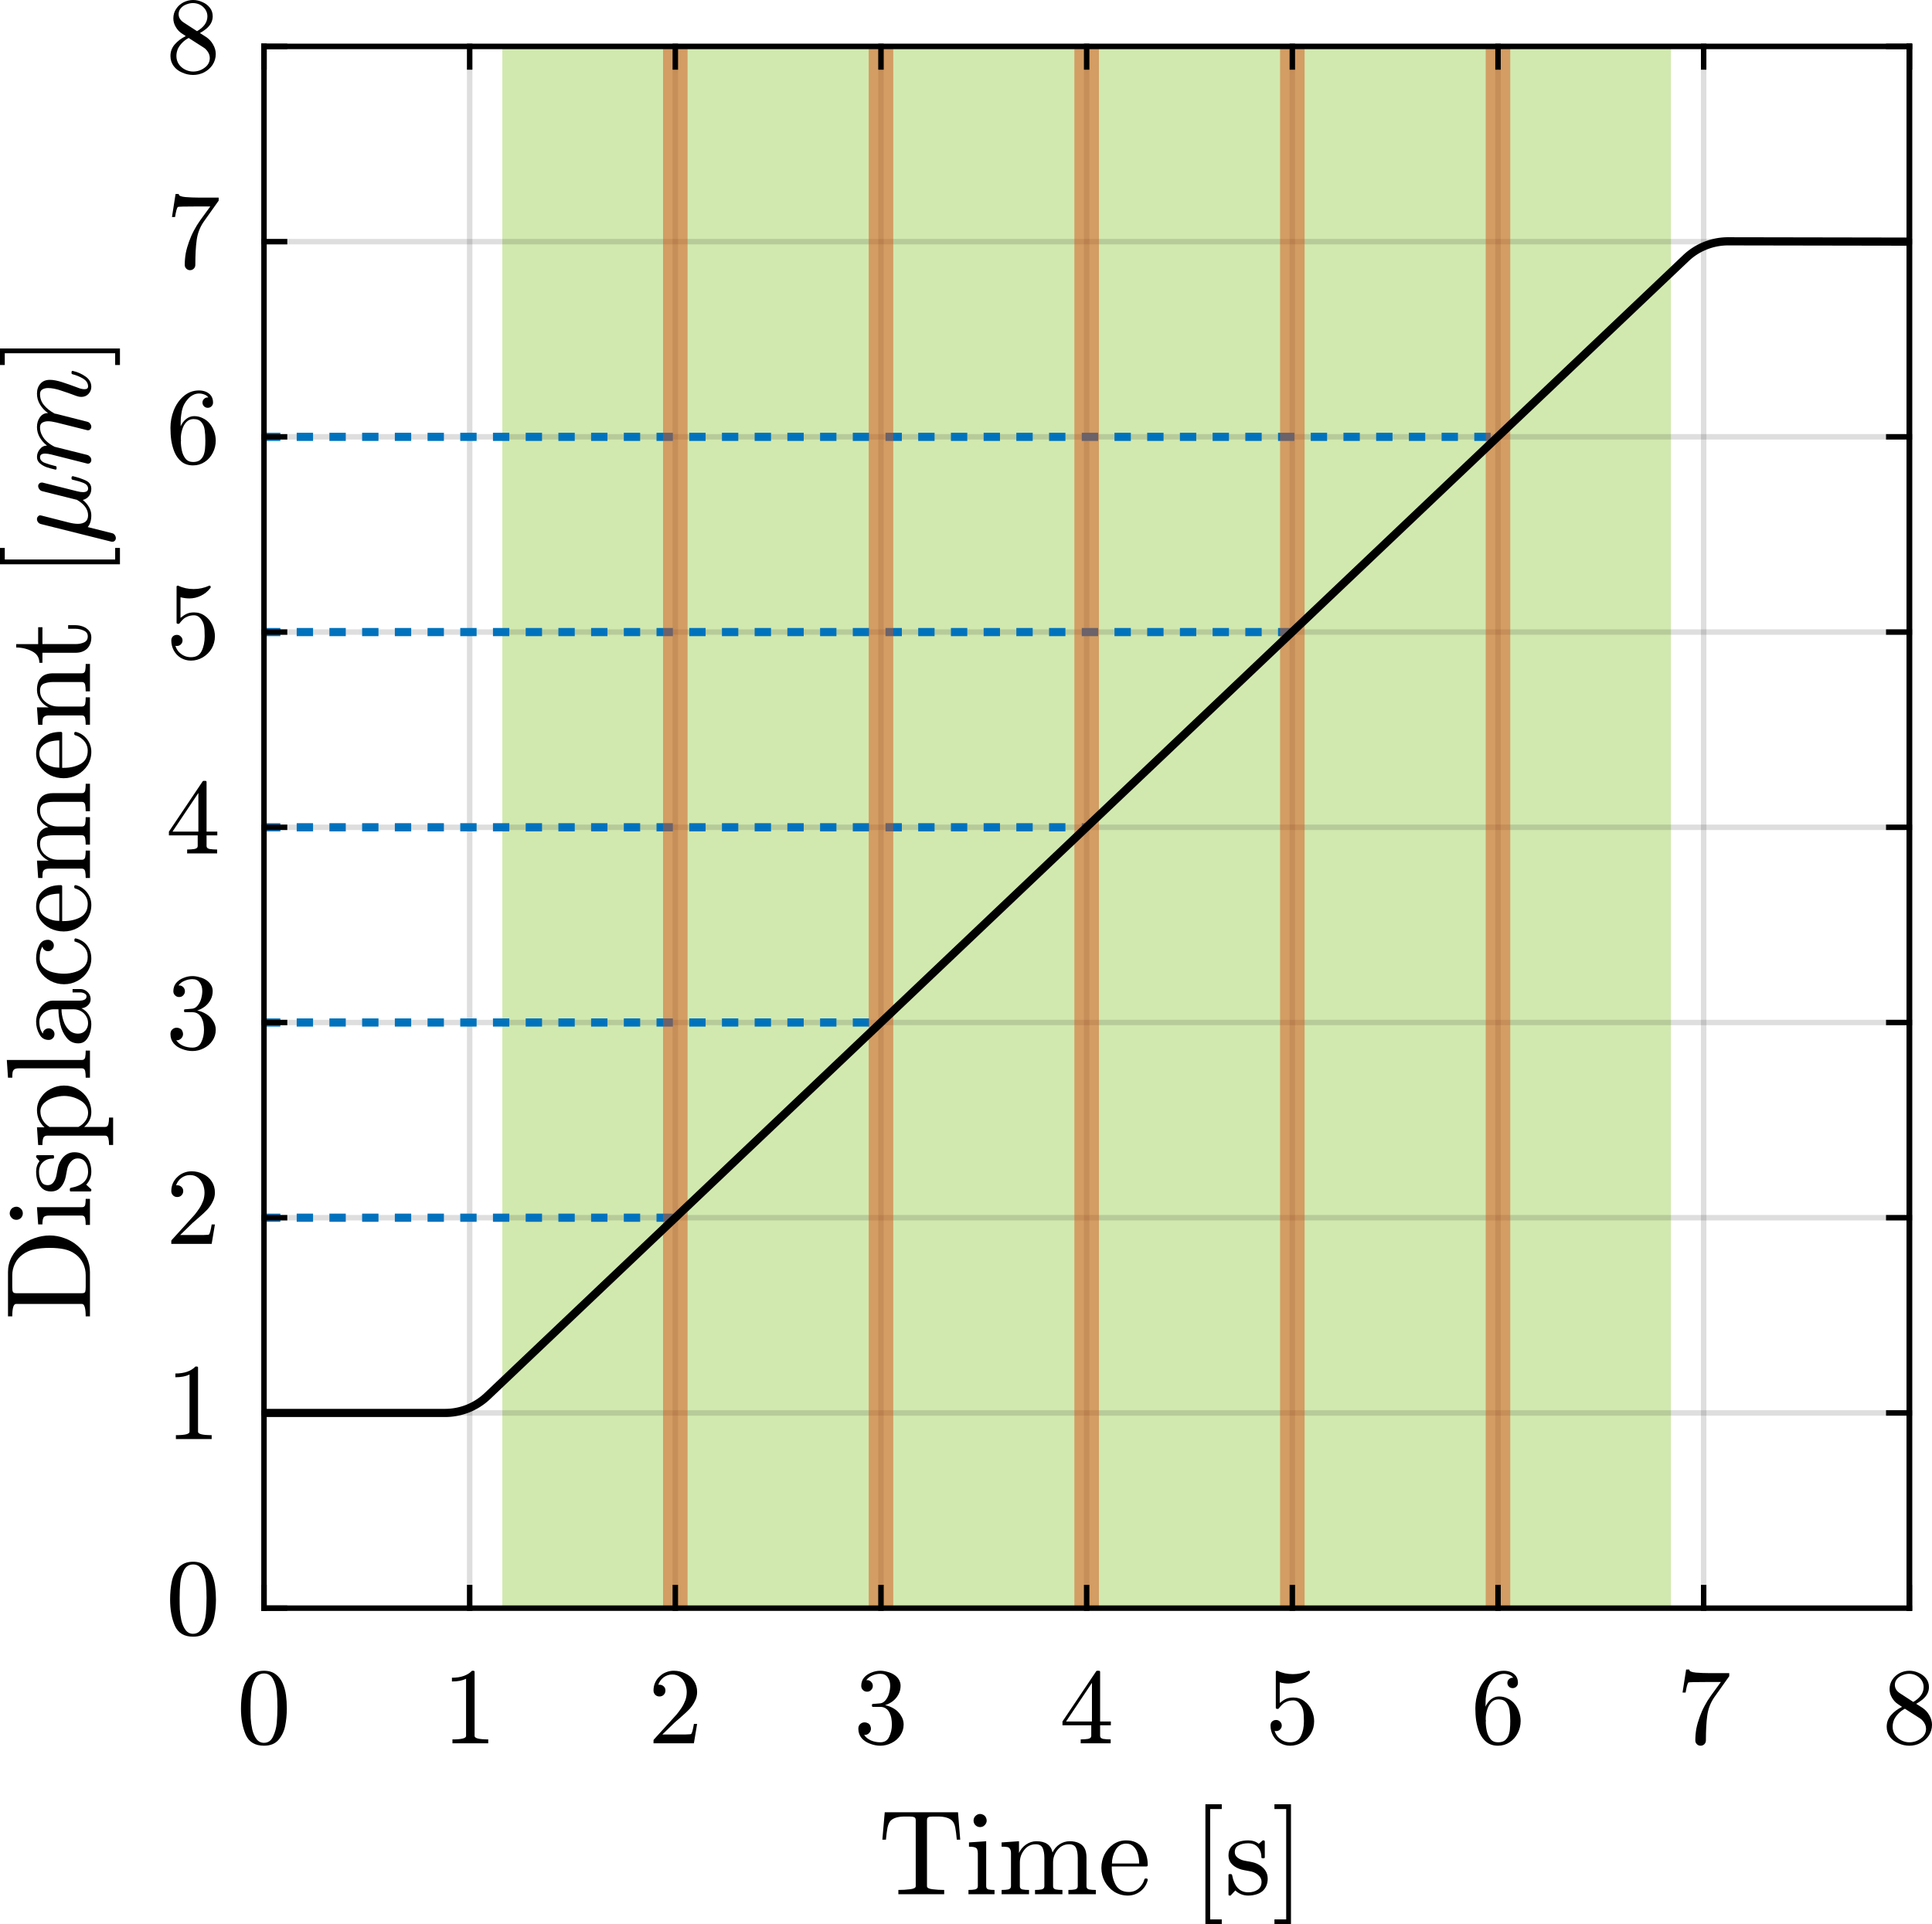 <?xml version="1.0" encoding="UTF-8" standalone="no"?>
<svg
   width="177.188pt"
   height="176.496pt"
   viewBox="0 0 177.188 176.496"
   version="1.1"
   id="svg138"
   sodipodi:docname="introduction_scan_fly.svg"
   inkscape:version="1.3.2 (091e20ef0f, 2023-11-25, custom)"
   xmlns:inkscape="http://www.inkscape.org/namespaces/inkscape"
   xmlns:sodipodi="http://sodipodi.sourceforge.net/DTD/sodipodi-0.dtd"
   xmlns:xlink="http://www.w3.org/1999/xlink"
   xmlns="http://www.w3.org/2000/svg"
   xmlns:svg="http://www.w3.org/2000/svg">
  <sodipodi:namedview
     id="namedview138"
     pagecolor="#ffffff"
     bordercolor="#666666"
     borderopacity="1.0"
     inkscape:showpageshadow="2"
     inkscape:pageopacity="0.0"
     inkscape:pagecheckerboard="0"
     inkscape:deskcolor="#d1d1d1"
     inkscape:document-units="pt"
     inkscape:zoom="3.7327982"
     inkscape:cx="108.09585"
     inkscape:cy="127.92012"
     inkscape:window-width="2534"
     inkscape:window-height="1367"
     inkscape:window-x="11"
     inkscape:window-y="60"
     inkscape:window-maximized="1"
     inkscape:current-layer="svg138" />
  <defs
     id="defs32">
    <inkscape:path-effect
       effect="bspline"
       id="path-effect138"
       is_visible="true"
       lpeversion="1.3"
       weight="15"
       steps="1"
       helper_size="0"
       apply_no_weight="false"
       apply_with_weight="false"
       only_selected="false"
       uniform="true" />
    <g
       id="g32">
      <g
         id="glyph-0-0">
        <path
           d="m 2.5,0.219 c -0.812,0 -1.371,-0.332 -1.672,-1 -0.293,-0.676 -0.438,-1.477 -0.438,-2.406 0,-0.582 0.051,-1.129 0.156,-1.641 0.102,-0.508 0.312,-0.941 0.625,-1.297 C 1.492,-6.477 1.938,-6.656 2.5,-6.656 c 0.438,0 0.797,0.109 1.078,0.328 0.281,0.211 0.492,0.484 0.641,0.828 0.145,0.336 0.242,0.699 0.297,1.094 0.051,0.387 0.078,0.793 0.078,1.219 0,0.574 -0.055,1.109 -0.156,1.609 -0.105,0.5 -0.312,0.93 -0.625,1.281 C 3.508,0.047 3.07,0.219 2.5,0.219 Z m 0,-0.266 c 0.375,0 0.648,-0.188 0.828,-0.562 0.188,-0.383 0.301,-0.805 0.344,-1.266 0.039,-0.457 0.062,-0.945 0.062,-1.469 0,-0.508 -0.023,-0.973 -0.062,-1.391 -0.043,-0.426 -0.156,-0.812 -0.344,-1.156 C 3.148,-6.234 2.875,-6.406 2.5,-6.406 c -0.375,0 -0.656,0.18 -0.844,0.531 -0.18,0.344 -0.289,0.727 -0.328,1.141 -0.043,0.418 -0.062,0.883 -0.062,1.391 0,0.367 0.004,0.715 0.016,1.047 0.02,0.324 0.066,0.664 0.141,1.016 0.082,0.355 0.211,0.652 0.391,0.891 0.176,0.23 0.406,0.344 0.688,0.344 z m 0,0"
           id="path1" />
      </g>
      <g
         id="glyph-0-1">
        <path
           d="m 0.922,0 v -0.359 c 0.832,0 1.25,-0.102 1.25,-0.312 v -5.25 c -0.344,0.168 -0.777,0.25 -1.297,0.25 v -0.344 c 0.812,0 1.426,-0.211 1.844,-0.641 h 0.141 c 0.02,0 0.039,0.012 0.062,0.031 0.02,0.012 0.031,0.027 0.031,0.047 v 5.906 c 0,0.211 0.414,0.312 1.25,0.312 V 0 Z m 0,0"
           id="path2" />
      </g>
      <g
         id="glyph-0-2">
        <path
           d="m 0.5,0 v -0.266 c 0,-0.02 0.004,-0.039 0.016,-0.062 l 1.562,-1.719 c 0.227,-0.25 0.414,-0.457 0.562,-0.625 0.145,-0.176 0.289,-0.375 0.438,-0.594 0.145,-0.227 0.258,-0.457 0.344,-0.688 0.082,-0.238 0.125,-0.488 0.125,-0.75 0,-0.27 -0.055,-0.531 -0.156,-0.781 C 3.285,-5.734 3.133,-5.93 2.938,-6.078 2.738,-6.234 2.5,-6.312 2.219,-6.312 c -0.293,0 -0.559,0.09 -0.797,0.266 C 1.191,-5.867 1.031,-5.645 0.938,-5.375 c 0.031,0 0.066,0 0.109,0 0.156,0 0.285,0.055 0.391,0.156 0.102,0.094 0.156,0.219 0.156,0.375 0,0.156 -0.055,0.289 -0.156,0.391 -0.105,0.105 -0.234,0.156 -0.391,0.156 -0.156,0 -0.289,-0.051 -0.391,-0.156 C 0.551,-4.566 0.5,-4.695 0.5,-4.844 c 0,-0.25 0.047,-0.484 0.141,-0.703 0.094,-0.219 0.227,-0.41 0.406,-0.578 0.176,-0.176 0.375,-0.305 0.594,-0.391 0.227,-0.094 0.469,-0.141 0.719,-0.141 0.383,0 0.738,0.086 1.062,0.25 0.332,0.156 0.594,0.383 0.781,0.672 C 4.398,-5.441 4.5,-5.098 4.5,-4.703 4.5,-4.41 4.43,-4.133 4.297,-3.875 4.172,-3.613 4.008,-3.375 3.812,-3.156 3.613,-2.945 3.359,-2.707 3.047,-2.438 2.742,-2.164 2.539,-1.988 2.438,-1.906 l -1.125,1.094 h 0.953 c 0.477,0 0.875,0 1.188,0 0.32,-0.008 0.488,-0.023 0.5,-0.047 0.082,-0.082 0.164,-0.391 0.25,-0.922 H 4.5 L 4.203,0 Z m 0,0"
           id="path3" />
      </g>
      <g
         id="glyph-0-3">
        <path
           d="m 0.953,-0.766 c 0.156,0.219 0.363,0.387 0.625,0.5 0.27,0.117 0.555,0.172 0.859,0.172 0.383,0 0.656,-0.164 0.812,-0.5 0.164,-0.332 0.25,-0.707 0.25,-1.125 0,-0.188 -0.016,-0.375 -0.047,-0.562 C 3.422,-2.469 3.363,-2.645 3.281,-2.812 3.195,-2.977 3.082,-3.109 2.938,-3.203 2.801,-3.297 2.629,-3.344 2.422,-3.344 h -0.656 c -0.062,0 -0.094,-0.031 -0.094,-0.094 v -0.094 c 0,-0.051 0.031,-0.078 0.094,-0.078 L 2.312,-3.656 c 0.227,0 0.422,-0.086 0.578,-0.266 0.156,-0.176 0.27,-0.391 0.344,-0.641 0.07,-0.25 0.109,-0.488 0.109,-0.719 0,-0.312 -0.078,-0.57 -0.234,-0.781 C 2.961,-6.27 2.738,-6.375 2.438,-6.375 c -0.262,0 -0.508,0.055 -0.734,0.156 -0.23,0.094 -0.414,0.234 -0.547,0.422 0.008,0 0.02,0 0.031,0 0.008,0 0.02,0 0.031,0 0.156,0 0.281,0.055 0.375,0.156 0.102,0.105 0.156,0.23 0.156,0.375 0,0.148 -0.055,0.273 -0.156,0.375 -0.094,0.105 -0.219,0.156 -0.375,0.156 -0.148,0 -0.273,-0.051 -0.375,-0.156 -0.105,-0.102 -0.156,-0.227 -0.156,-0.375 0,-0.289 0.082,-0.539 0.25,-0.75 0.176,-0.207 0.398,-0.363 0.672,-0.469 C 1.879,-6.598 2.156,-6.656 2.438,-6.656 c 0.195,0 0.406,0.031 0.625,0.094 0.227,0.055 0.43,0.137 0.609,0.25 0.188,0.117 0.336,0.262 0.453,0.438 0.113,0.18 0.172,0.375 0.172,0.594 0,0.281 -0.062,0.543 -0.188,0.781 C 3.984,-4.258 3.812,-4.051 3.594,-3.875 3.375,-3.707 3.133,-3.582 2.875,-3.5 c 0.289,0.055 0.566,0.164 0.828,0.328 0.258,0.156 0.469,0.367 0.625,0.625 0.164,0.25 0.25,0.523 0.25,0.812 0,0.375 -0.105,0.715 -0.312,1.016 -0.199,0.293 -0.465,0.523 -0.797,0.688 -0.324,0.164 -0.668,0.25 -1.031,0.25 -0.312,0 -0.633,-0.062 -0.953,-0.188 C 1.172,-0.082 0.914,-0.254 0.719,-0.484 0.52,-0.723 0.422,-1.008 0.422,-1.344 c 0,-0.164 0.051,-0.301 0.156,-0.406 C 0.691,-1.863 0.832,-1.922 1,-1.922 c 0.102,0 0.203,0.027 0.297,0.078 0.094,0.043 0.16,0.109 0.203,0.203 0.051,0.094 0.078,0.195 0.078,0.297 0,0.156 -0.059,0.293 -0.172,0.406 C 1.289,-0.82 1.156,-0.766 1,-0.766 Z m 0,0"
           id="path4" />
      </g>
      <g
         id="glyph-0-4">
        <path
           d="M 0.281,-1.656 V -2 L 3.375,-6.609 C 3.395,-6.641 3.426,-6.656 3.469,-6.656 H 3.625 c 0.07,0 0.109,0.039 0.109,0.109 V -2 H 4.719 v 0.344 H 3.734 v 0.984 c 0,0.137 0.094,0.227 0.281,0.266 0.195,0.031 0.426,0.047 0.688,0.047 V 0 h -2.75 v -0.359 c 0.25,0 0.473,-0.016 0.672,-0.047 0.195,-0.039 0.297,-0.129 0.297,-0.266 V -1.656 Z M 0.609,-2 h 2.375 v -3.547 z m 0,0"
           id="path5" />
      </g>
      <g
         id="glyph-0-5">
        <path
           d="m 0.875,-1.141 c 0.062,0.199 0.16,0.383 0.297,0.547 0.145,0.156 0.316,0.281 0.516,0.375 0.195,0.086 0.398,0.125 0.609,0.125 0.477,0 0.805,-0.188 0.984,-0.562 0.188,-0.375 0.281,-0.828 0.281,-1.359 0,-0.238 -0.008,-0.438 -0.016,-0.594 C 3.535,-2.766 3.516,-2.914 3.484,-3.062 3.422,-3.289 3.312,-3.492 3.156,-3.672 3,-3.848 2.812,-3.938 2.594,-3.938 2.363,-3.938 2.164,-3.898 2,-3.828 1.844,-3.766 1.711,-3.688 1.609,-3.594 1.516,-3.508 1.426,-3.414 1.344,-3.312 1.27,-3.207 1.223,-3.156 1.203,-3.156 H 1.094 c -0.023,0 -0.047,-0.008 -0.078,-0.031 C 0.992,-3.207 0.984,-3.227 0.984,-3.25 v -3.328 c 0,-0.02 0.008,-0.035 0.031,-0.047 0.031,-0.02 0.055,-0.031 0.078,-0.031 H 1.125 c 0.445,0.211 0.922,0.312 1.422,0.312 0.5,0 0.977,-0.102 1.438,-0.312 h 0.031 c 0.02,0 0.039,0.012 0.062,0.031 0.02,0.012 0.031,0.027 0.031,0.047 v 0.094 c 0,0.031 -0.012,0.047 -0.031,0.047 -0.23,0.305 -0.516,0.539 -0.859,0.703 -0.344,0.168 -0.699,0.25 -1.062,0.25 -0.262,0 -0.531,-0.035 -0.812,-0.109 v 1.891 c 0.219,-0.176 0.41,-0.301 0.578,-0.375 0.176,-0.082 0.398,-0.125 0.672,-0.125 0.375,0 0.707,0.109 1,0.328 0.289,0.211 0.516,0.484 0.672,0.828 C 4.422,-2.711 4.5,-2.367 4.5,-2.016 c 0,0.406 -0.102,0.781 -0.297,1.125 -0.199,0.336 -0.469,0.605 -0.812,0.812 C 3.055,0.117 2.691,0.219 2.297,0.219 1.961,0.219 1.656,0.133 1.375,-0.031 1.102,-0.195 0.891,-0.422 0.734,-0.703 0.578,-0.992 0.5,-1.301 0.5,-1.625 0.5,-1.781 0.547,-1.906 0.641,-2 c 0.102,-0.094 0.227,-0.141 0.375,-0.141 0.145,0 0.266,0.055 0.359,0.156 0.102,0.094 0.156,0.215 0.156,0.359 0,0.137 -0.055,0.258 -0.156,0.359 C 1.281,-1.172 1.16,-1.125 1.016,-1.125 c -0.023,0 -0.047,0 -0.078,0 C 0.906,-1.133 0.883,-1.141 0.875,-1.141 Z m 0,0"
           id="path6" />
      </g>
      <g
         id="glyph-0-6">
        <path
           d="m 2.5,0.219 c -0.418,0 -0.766,-0.109 -1.047,-0.328 -0.273,-0.219 -0.484,-0.5 -0.641,-0.844 C 0.664,-1.305 0.562,-1.676 0.5,-2.062 0.445,-2.445 0.422,-2.836 0.422,-3.234 c 0,-0.531 0.098,-1.055 0.297,-1.578 0.207,-0.531 0.508,-0.969 0.906,-1.312 0.406,-0.352 0.879,-0.531 1.422,-0.531 0.227,0 0.441,0.043 0.641,0.125 0.195,0.086 0.352,0.211 0.469,0.375 0.113,0.168 0.172,0.371 0.172,0.609 0,0.137 -0.047,0.25 -0.141,0.344 C 4.094,-5.109 3.977,-5.062 3.844,-5.062 3.707,-5.062 3.594,-5.109 3.5,-5.203 3.406,-5.297 3.359,-5.41 3.359,-5.547 3.359,-5.672 3.406,-5.781 3.5,-5.875 3.594,-5.969 3.707,-6.016 3.844,-6.016 H 3.891 C 3.805,-6.141 3.688,-6.227 3.531,-6.281 3.375,-6.344 3.211,-6.375 3.047,-6.375 c -0.199,0 -0.387,0.047 -0.562,0.141 C 2.316,-6.148 2.164,-6.031 2.031,-5.875 c -0.137,0.148 -0.25,0.309 -0.344,0.484 -0.094,0.18 -0.168,0.387 -0.219,0.625 -0.043,0.23 -0.074,0.449 -0.094,0.656 -0.012,0.199 -0.016,0.449 -0.016,0.75 0.113,-0.27 0.281,-0.492 0.5,-0.672 0.219,-0.176 0.461,-0.266 0.734,-0.266 0.289,0 0.555,0.062 0.797,0.188 0.25,0.117 0.461,0.281 0.641,0.5 0.176,0.211 0.312,0.453 0.406,0.734 0.094,0.273 0.141,0.547 0.141,0.828 0,0.387 -0.09,0.758 -0.266,1.109 -0.18,0.355 -0.43,0.637 -0.75,0.844 C 3.25,0.113 2.895,0.219 2.5,0.219 Z m 0,-0.312 c 0.258,0 0.469,-0.055 0.625,-0.172 0.156,-0.125 0.27,-0.281 0.344,-0.469 0.07,-0.195 0.113,-0.395 0.125,-0.594 0.02,-0.195 0.031,-0.438 0.031,-0.719 0,-0.383 -0.023,-0.707 -0.062,-0.969 C 3.531,-3.285 3.438,-3.52 3.281,-3.719 3.125,-3.926 2.879,-4.031 2.547,-4.031 2.273,-4.031 2.051,-3.938 1.875,-3.75 1.707,-3.57 1.582,-3.344 1.5,-3.062 c -0.086,0.281 -0.125,0.547 -0.125,0.797 0,0.094 0.004,0.164 0.016,0.203 0,0.012 0,0.023 0,0.031 0,0 -0.008,0.008 -0.016,0.016 0,0.293 0.031,0.586 0.094,0.875 0.062,0.293 0.176,0.543 0.344,0.75 0.164,0.199 0.395,0.297 0.688,0.297 z m 0,0"
           id="path7" />
      </g>
      <g
         id="glyph-0-7">
        <path
           d="m 1.734,-0.266 c 0,-0.363 0.031,-0.723 0.094,-1.078 C 1.898,-1.695 2,-2.047 2.125,-2.391 2.25,-2.742 2.398,-3.086 2.578,-3.422 2.754,-3.754 2.945,-4.066 3.156,-4.359 L 4.078,-5.625 H 2.938 c -1.188,0 -1.805,0.016 -1.844,0.047 -0.086,0.105 -0.168,0.414 -0.25,0.922 H 0.562 L 0.891,-6.766 H 1.188 v 0.031 c 0,0.125 0.203,0.211 0.609,0.25 0.406,0.031 0.801,0.047 1.188,0.047 H 4.844 v 0.25 c 0,0.012 0,0.023 0,0.031 l -1.375,1.938 c -0.344,0.5 -0.559,1.059 -0.641,1.672 -0.086,0.617 -0.125,1.375 -0.125,2.281 0,0.137 -0.047,0.25 -0.141,0.344 C 2.469,0.172 2.352,0.219 2.219,0.219 2.082,0.219 1.969,0.172 1.875,0.078 1.781,-0.016 1.734,-0.129 1.734,-0.266 Z m 0,0"
           id="path8" />
      </g>
      <g
         id="glyph-0-8">
        <path
           d="m 0.422,-1.516 c 0,-0.406 0.129,-0.758 0.391,-1.062 0.27,-0.312 0.609,-0.566 1.016,-0.766 l -0.375,-0.25 C 1.234,-3.738 1.051,-3.938 0.906,-4.188 0.758,-4.438 0.688,-4.695 0.688,-4.969 c 0,-0.32 0.082,-0.609 0.25,-0.859 C 1.102,-6.086 1.328,-6.289 1.609,-6.438 1.891,-6.582 2.188,-6.656 2.5,-6.656 c 0.289,0 0.57,0.062 0.844,0.188 0.281,0.117 0.508,0.289 0.688,0.516 0.176,0.219 0.266,0.484 0.266,0.797 0,0.219 -0.055,0.43 -0.156,0.625 -0.105,0.188 -0.25,0.359 -0.438,0.516 C 3.523,-3.867 3.332,-3.738 3.125,-3.625 l 0.562,0.359 c 0.27,0.18 0.484,0.406 0.641,0.688 0.164,0.281 0.25,0.574 0.25,0.875 0,0.367 -0.102,0.699 -0.297,1 C 4.082,-0.41 3.82,-0.18 3.5,-0.016 3.188,0.141 2.852,0.219 2.5,0.219 2.156,0.219 1.82,0.145 1.5,0 1.176,-0.133 0.914,-0.332 0.719,-0.594 0.52,-0.863 0.422,-1.172 0.422,-1.516 Z m 0.547,0 c 0,0.262 0.066,0.5 0.203,0.719 0.145,0.219 0.336,0.391 0.578,0.516 0.238,0.125 0.488,0.188 0.75,0.188 0.383,0 0.734,-0.113 1.047,-0.344 0.32,-0.227 0.484,-0.531 0.484,-0.906 0,-0.125 -0.027,-0.25 -0.078,-0.375 -0.055,-0.125 -0.125,-0.238 -0.219,-0.344 C 3.648,-2.164 3.551,-2.25 3.438,-2.312 L 2.094,-3.172 C 1.883,-3.066 1.691,-2.926 1.516,-2.75 1.348,-2.582 1.211,-2.395 1.109,-2.188 1.016,-1.977 0.969,-1.754 0.969,-1.516 Z m 0.688,-3.062 1.203,0.781 C 3.141,-3.953 3.367,-4.145 3.547,-4.375 3.723,-4.613 3.812,-4.875 3.812,-5.156 3.812,-5.383 3.75,-5.594 3.625,-5.781 3.5,-5.969 3.336,-6.113 3.141,-6.219 2.941,-6.32 2.723,-6.375 2.484,-6.375 2.285,-6.375 2.082,-6.332 1.875,-6.25 1.676,-6.176 1.508,-6.062 1.375,-5.906 1.238,-5.75 1.172,-5.566 1.172,-5.359 c 0,0.312 0.16,0.574 0.484,0.781 z m 0,0"
           id="path9" />
      </g>
      <g
         id="glyph-0-9">
        <path
           d="m 1.125,-0.422 c 0.188,0.219 0.504,0.328 0.953,0.328 0.258,0 0.5,-0.082 0.719,-0.25 0.219,-0.176 0.383,-0.391 0.5,-0.641 0.145,-0.289 0.234,-0.594 0.266,-0.906 0.039,-0.32 0.062,-0.723 0.062,-1.203 -0.117,0.273 -0.281,0.496 -0.5,0.672 -0.211,0.168 -0.449,0.25 -0.719,0.25 -0.387,0 -0.734,-0.102 -1.047,-0.312 C 1.055,-2.691 0.82,-2.969 0.656,-3.312 0.5,-3.656 0.422,-4.02 0.422,-4.406 c 0,-0.406 0.086,-0.781 0.266,-1.125 0.188,-0.344 0.441,-0.613 0.766,-0.812 0.32,-0.207 0.688,-0.312 1.094,-0.312 0.406,0 0.742,0.109 1.016,0.328 0.27,0.219 0.477,0.5 0.625,0.844 0.145,0.344 0.242,0.715 0.297,1.109 0.062,0.387 0.094,0.766 0.094,1.141 0,0.512 -0.102,1.039 -0.297,1.578 C 4.094,-1.125 3.812,-0.676 3.438,-0.312 3.062,0.039 2.609,0.219 2.078,0.219 c -0.398,0 -0.73,-0.094 -1,-0.281 -0.273,-0.188 -0.406,-0.469 -0.406,-0.844 0,-0.133 0.047,-0.242 0.141,-0.328 C 0.906,-1.328 1.02,-1.375 1.156,-1.375 c 0.133,0 0.242,0.047 0.328,0.141 0.094,0.086 0.141,0.195 0.141,0.328 0,0.137 -0.047,0.25 -0.141,0.344 -0.094,0.094 -0.203,0.141 -0.328,0.141 z M 2.438,-2.438 c 0.281,0 0.504,-0.086 0.672,-0.266 0.176,-0.188 0.301,-0.414 0.375,-0.688 0.082,-0.27 0.125,-0.539 0.125,-0.812 V -4.438 c 0,-0.5 -0.074,-0.945 -0.219,-1.344 C 3.242,-6.176 2.961,-6.375 2.547,-6.375 c -0.262,0 -0.477,0.059 -0.641,0.172 -0.168,0.117 -0.293,0.273 -0.375,0.469 -0.074,0.188 -0.121,0.391 -0.141,0.609 -0.023,0.219 -0.031,0.461 -0.031,0.719 0,0.375 0.016,0.699 0.047,0.969 0.039,0.262 0.141,0.496 0.297,0.703 C 1.867,-2.535 2.113,-2.438 2.438,-2.438 Z m 0,0"
           id="path10" />
      </g>
      <g
         id="glyph-1-0">
        <path
           d="m 1.859,0 v -0.391 c 0.363,0 0.719,-0.02 1.062,-0.062 0.352,-0.039 0.531,-0.133 0.531,-0.281 V -6.781 c 0,-0.156 -0.047,-0.25 -0.141,-0.281 C 3.227,-7.102 3.086,-7.125 2.891,-7.125 H 2.438 c -0.605,0 -1.039,0.133 -1.297,0.391 -0.125,0.137 -0.219,0.352 -0.281,0.641 C 0.805,-5.801 0.758,-5.438 0.719,-5 H 0.391 l 0.219,-2.516 h 6.719 L 7.531,-5 H 7.219 C 7.176,-5.469 7.129,-5.836 7.078,-6.109 7.023,-6.391 6.93,-6.598 6.797,-6.734 6.535,-6.992 6.102,-7.125 5.5,-7.125 H 5.031 c -0.125,0 -0.227,0.008 -0.297,0.016 -0.074,0.012 -0.137,0.043 -0.188,0.094 -0.043,0.055 -0.062,0.133 -0.062,0.234 v 6.047 c 0,0.148 0.172,0.242 0.516,0.281 0.344,0.043 0.695,0.062 1.062,0.062 V 0 Z m 0,0"
           id="path11" />
      </g>
      <g
         id="glyph-1-1">
        <path
           d="m 0.344,0 v -0.391 c 0.25,0 0.453,-0.016 0.609,-0.047 0.164,-0.039 0.25,-0.141 0.25,-0.297 v -3 C 1.203,-4.016 1.145,-4.188 1.031,-4.25 0.926,-4.32 0.711,-4.359 0.391,-4.359 V -4.75 L 1.969,-4.859 v 4.125 c 0,0.156 0.066,0.258 0.203,0.297 0.145,0.031 0.332,0.047 0.562,0.047 V 0 Z M 0.812,-6.75 c 0,-0.164 0.055,-0.305 0.172,-0.422 0.125,-0.125 0.266,-0.188 0.422,-0.188 0.102,0 0.203,0.027 0.297,0.078 0.102,0.055 0.18,0.133 0.234,0.234 0.051,0.094 0.078,0.195 0.078,0.297 0,0.156 -0.062,0.297 -0.188,0.422 C 1.711,-6.211 1.57,-6.156 1.406,-6.156 1.25,-6.156 1.109,-6.211 0.984,-6.328 0.867,-6.453 0.812,-6.594 0.812,-6.75 Z m 0,0"
           id="path12" />
      </g>
      <g
         id="glyph-1-2">
        <path
           d="m 0.328,0 v -0.391 c 0.25,0 0.453,-0.016 0.609,-0.047 0.164,-0.039 0.25,-0.141 0.25,-0.297 v -3 C 1.188,-3.93 1.156,-4.07 1.094,-4.156 1.039,-4.25 0.957,-4.305 0.844,-4.328 0.727,-4.348 0.555,-4.359 0.328,-4.359 V -4.75 l 1.594,-0.109 v 1.078 c 0.145,-0.32 0.363,-0.582 0.656,-0.781 0.289,-0.195 0.602,-0.297 0.938,-0.297 0.844,0 1.336,0.344 1.484,1.031 0.145,-0.312 0.359,-0.562 0.641,-0.75 0.289,-0.188 0.602,-0.281 0.938,-0.281 0.332,0 0.613,0.059 0.844,0.172 0.227,0.105 0.398,0.266 0.516,0.484 0.113,0.219 0.172,0.496 0.172,0.828 v 2.641 c 0,0.156 0.078,0.258 0.234,0.297 0.164,0.031 0.375,0.047 0.625,0.047 V 0 H 6.453 v -0.391 c 0.25,0 0.453,-0.016 0.609,-0.047 0.164,-0.039 0.25,-0.141 0.25,-0.297 V -3.344 c 0,-0.375 -0.055,-0.672 -0.156,-0.891 -0.105,-0.227 -0.32,-0.344 -0.641,-0.344 -0.43,0 -0.781,0.172 -1.062,0.516 -0.273,0.336 -0.406,0.719 -0.406,1.156 v 2.172 c 0,0.156 0.078,0.258 0.234,0.297 0.164,0.031 0.375,0.047 0.625,0.047 V 0 H 3.391 v -0.391 c 0.25,0 0.453,-0.016 0.609,-0.047 0.164,-0.039 0.25,-0.141 0.25,-0.297 V -3.344 c 0,-0.363 -0.055,-0.66 -0.156,-0.891 -0.105,-0.227 -0.32,-0.344 -0.641,-0.344 -0.43,0 -0.777,0.172 -1.047,0.516 C 2.133,-3.727 2,-3.344 2,-2.906 v 2.172 c 0,0.156 0.078,0.258 0.234,0.297 0.156,0.031 0.359,0.047 0.609,0.047 V 0 Z m 0,0"
           id="path13" />
      </g>
      <g
         id="glyph-1-3">
        <path
           d="M 2.734,0.125 C 2.285,0.125 1.875,0.008 1.5,-0.219 1.133,-0.457 0.844,-0.77 0.625,-1.156 c -0.211,-0.395 -0.312,-0.812 -0.312,-1.25 0,-0.438 0.094,-0.848 0.281,-1.234 0.195,-0.383 0.469,-0.695 0.812,-0.938 0.352,-0.238 0.742,-0.359 1.172,-0.359 0.344,0 0.633,0.059 0.875,0.172 0.25,0.117 0.453,0.277 0.609,0.484 0.164,0.199 0.289,0.434 0.375,0.703 0.082,0.273 0.125,0.57 0.125,0.891 0,0.094 -0.039,0.141 -0.109,0.141 h -3.188 v 0.125 c 0,0.605 0.117,1.125 0.359,1.562 0.25,0.438 0.656,0.656 1.219,0.656 0.219,0 0.422,-0.047 0.609,-0.141 0.195,-0.102 0.363,-0.242 0.5,-0.422 C 4.098,-0.941 4.195,-1.133 4.25,-1.344 4.258,-1.363 4.27,-1.383 4.281,-1.406 4.301,-1.426 4.328,-1.438 4.359,-1.438 h 0.094 c 0.07,0 0.109,0.047 0.109,0.141 -0.105,0.418 -0.328,0.762 -0.672,1.031 C 3.547,-0.004 3.16,0.125 2.734,0.125 Z M 1.281,-2.812 h 2.5 c 0,-0.281 -0.039,-0.562 -0.109,-0.844 C 3.598,-3.938 3.469,-4.172 3.281,-4.359 c -0.18,-0.188 -0.414,-0.281 -0.703,-0.281 -0.418,0 -0.742,0.199 -0.969,0.594 C 1.391,-3.66 1.281,-3.25 1.281,-2.812 Z m 0,0"
           id="path14" />
      </g>
      <g
         id="glyph-1-4">
        <path
           d="m 1.297,2.75 v -11 h 1.5 v 0.438 h -1.062 v 10.125 h 1.062 V 2.75 Z m 0,0"
           id="path15" />
      </g>
      <g
         id="glyph-1-5">
        <path
           d="m 0.359,0.031 v -1.797 c 0,-0.051 0.035,-0.078 0.109,-0.078 h 0.125 c 0.039,0 0.07,0.027 0.094,0.078 0.195,1.062 0.691,1.594 1.484,1.594 0.344,0 0.629,-0.078 0.859,-0.234 0.238,-0.156 0.359,-0.398 0.359,-0.734 0,-0.227 -0.094,-0.426 -0.281,-0.594 C 2.93,-1.898 2.719,-2.016 2.469,-2.078 L 1.734,-2.219 c -0.25,-0.051 -0.48,-0.133 -0.688,-0.25 -0.199,-0.113 -0.367,-0.258 -0.5,-0.438 -0.125,-0.188 -0.188,-0.406 -0.188,-0.656 0,-0.32 0.082,-0.582 0.25,-0.781 0.176,-0.207 0.398,-0.359 0.672,-0.453 0.27,-0.094 0.566,-0.141 0.891,-0.141 0.375,0 0.695,0.105 0.969,0.312 L 3.469,-4.906 c 0,-0.02 0.016,-0.031 0.047,-0.031 H 3.594 c 0.02,0 0.039,0.012 0.062,0.031 0.02,0.023 0.031,0.043 0.031,0.062 v 1.438 c 0,0.074 -0.031,0.109 -0.094,0.109 h -0.125 c -0.062,0 -0.094,-0.035 -0.094,-0.109 0,-0.375 -0.109,-0.676 -0.328,-0.906 -0.211,-0.238 -0.508,-0.359 -0.891,-0.359 -0.336,0 -0.621,0.062 -0.859,0.188 -0.242,0.117 -0.359,0.324 -0.359,0.625 0,0.199 0.082,0.367 0.25,0.5 0.176,0.137 0.383,0.23 0.625,0.281 L 2.547,-2.938 c 0.25,0.055 0.484,0.152 0.703,0.297 0.219,0.137 0.391,0.309 0.516,0.516 0.125,0.199 0.188,0.434 0.188,0.703 0,0.262 -0.047,0.492 -0.141,0.688 C 3.727,-0.547 3.602,-0.383 3.438,-0.25 3.281,-0.125 3.086,-0.031 2.859,0.031 2.641,0.094 2.41,0.125 2.172,0.125 c -0.461,0 -0.855,-0.156 -1.188,-0.469 l -0.406,0.438 C 0.578,0.113 0.562,0.125 0.531,0.125 H 0.469 C 0.395,0.125 0.359,0.094 0.359,0.031 Z m 0,0"
           id="path16" />
      </g>
      <g
         id="glyph-1-6">
        <path
           d="M 0.234,2.75 V 2.312 H 1.312 V -7.812 H 0.234 V -8.25 H 1.75 v 11 z m 0,0"
           id="path17" />
      </g>
      <g
         id="glyph-2-0">
        <path
           d="M 0,-0.359 H -0.391 C -0.391,-1.117 -0.504,-1.5 -0.734,-1.5 H -6.781 c -0.227,0 -0.344,0.383 -0.344,1.141 h -0.391 v -4.062 c 0,-0.5 0.109,-0.957 0.328,-1.375 0.219,-0.414 0.512,-0.77 0.875,-1.062 0.355,-0.289 0.762,-0.516 1.219,-0.672 0.461,-0.164 0.93,-0.25 1.406,-0.25 0.469,0 0.922,0.086 1.359,0.25 0.438,0.156 0.836,0.387 1.188,0.688 0.355,0.305 0.637,0.664 0.844,1.078 C -0.098,-5.348 0,-4.898 0,-4.422 Z m -0.734,-2.125 c 0.156,0 0.258,-0.039 0.297,-0.125 0.031,-0.094 0.047,-0.238 0.047,-0.438 v -1.094 c 0,-0.375 -0.078,-0.727 -0.234,-1.062 -0.164,-0.344 -0.395,-0.625 -0.688,-0.844 -0.301,-0.227 -0.645,-0.383 -1.031,-0.469 -0.383,-0.082 -0.832,-0.125 -1.344,-0.125 -0.531,0 -0.992,0.043 -1.391,0.125 -0.406,0.086 -0.766,0.242 -1.078,0.469 -0.312,0.219 -0.551,0.5 -0.719,0.844 -0.164,0.336 -0.25,0.688 -0.25,1.062 v 1.094 c 0,0.137 0.008,0.242 0.016,0.312 0.012,0.074 0.043,0.137 0.094,0.188 0.055,0.043 0.133,0.062 0.234,0.062 z m 0,0"
           id="path18" />
      </g>
      <g
         id="glyph-2-1">
        <path
           d="m 0,-0.344 h -0.391 c 0,-0.25 -0.016,-0.453 -0.047,-0.609 -0.039,-0.164 -0.141,-0.25 -0.297,-0.25 h -3 c -0.281,0 -0.453,0.059 -0.516,0.172 -0.07,0.105 -0.109,0.32 -0.109,0.641 H -4.75 L -4.859,-1.969 h 4.125 c 0.156,0 0.258,-0.066 0.297,-0.203 0.031,-0.145 0.047,-0.332 0.047,-0.562 H 0 Z M -6.75,-0.812 c -0.164,0 -0.305,-0.055 -0.422,-0.172 -0.125,-0.125 -0.188,-0.266 -0.188,-0.422 0,-0.102 0.027,-0.203 0.078,-0.297 0.055,-0.102 0.133,-0.18 0.234,-0.234 0.094,-0.051 0.195,-0.078 0.297,-0.078 0.156,0 0.297,0.062 0.422,0.188 0.117,0.117 0.172,0.258 0.172,0.422 0,0.156 -0.055,0.297 -0.172,0.422 C -6.453,-0.867 -6.594,-0.812 -6.75,-0.812 Z m 0,0"
           id="path19" />
      </g>
      <g
         id="glyph-2-2">
        <path
           d="m 0.031,-0.359 h -1.797 c -0.051,0 -0.078,-0.035 -0.078,-0.109 v -0.125 c 0,-0.039 0.027,-0.07 0.078,-0.094 1.062,-0.195 1.594,-0.691 1.594,-1.484 0,-0.344 -0.078,-0.629 -0.234,-0.859 -0.156,-0.238 -0.398,-0.359 -0.734,-0.359 -0.227,0 -0.426,0.094 -0.594,0.281 -0.164,0.18 -0.281,0.391 -0.344,0.641 l -0.141,0.734 c -0.051,0.25 -0.133,0.48 -0.25,0.688 -0.113,0.199 -0.258,0.367 -0.438,0.5 -0.188,0.125 -0.406,0.188 -0.656,0.188 -0.32,0 -0.582,-0.082 -0.781,-0.25 -0.207,-0.176 -0.359,-0.398 -0.453,-0.672 -0.094,-0.27 -0.141,-0.566 -0.141,-0.891 0,-0.375 0.105,-0.695 0.312,-0.969 L -4.906,-3.469 c -0.02,0 -0.031,-0.016 -0.031,-0.047 V -3.594 c 0,-0.02 0.012,-0.039 0.031,-0.062 0.023,-0.02 0.043,-0.031 0.062,-0.031 h 1.438 c 0.074,0 0.109,0.031 0.109,0.094 v 0.125 c 0,0.062 -0.035,0.094 -0.109,0.094 -0.375,0 -0.676,0.109 -0.906,0.328 -0.238,0.211 -0.359,0.508 -0.359,0.891 0,0.336 0.062,0.621 0.188,0.859 0.117,0.242 0.324,0.359 0.625,0.359 0.199,0 0.367,-0.082 0.5,-0.25 0.137,-0.176 0.23,-0.383 0.281,-0.625 L -2.938,-2.547 c 0.055,-0.25 0.152,-0.484 0.297,-0.703 0.137,-0.219 0.309,-0.391 0.516,-0.516 0.199,-0.125 0.434,-0.188 0.703,-0.188 0.262,0 0.492,0.047 0.688,0.141 0.188,0.086 0.352,0.211 0.484,0.375 0.125,0.156 0.219,0.352 0.281,0.578 0.062,0.219 0.094,0.449 0.094,0.688 0,0.461 -0.156,0.855 -0.469,1.188 l 0.438,0.406 c 0.02,0 0.031,0.016 0.031,0.047 v 0.062 c 0,0.074 -0.031,0.109 -0.094,0.109 z m 0,0"
           id="path20" />
      </g>
      <g
         id="glyph-2-3">
        <path
           d="M 2.125,-0.281 H 1.75 c 0,-0.25 -0.023,-0.453 -0.062,-0.609 -0.043,-0.164 -0.141,-0.25 -0.297,-0.25 H -3.906 c -0.195,0 -0.32,0.074 -0.375,0.219 -0.051,0.137 -0.078,0.352 -0.078,0.641 H -4.75 l -0.109,-1.625 h 0.688 C -4.398,-2.113 -4.57,-2.348 -4.688,-2.609 -4.801,-2.879 -4.859,-3.164 -4.859,-3.469 c 0,-0.426 0.121,-0.812 0.359,-1.156 0.23,-0.352 0.539,-0.625 0.922,-0.812 0.375,-0.195 0.777,-0.297 1.203,-0.297 0.449,0 0.867,0.109 1.25,0.328 0.375,0.211 0.68,0.5 0.906,0.875 0.227,0.375 0.344,0.789 0.344,1.234 0,0.531 -0.219,0.984 -0.656,1.359 h 1.922 c 0.156,0 0.254,-0.082 0.297,-0.25 C 1.727,-2.352 1.75,-2.555 1.75,-2.797 H 2.125 Z M -1.062,-1.938 c 0.262,-0.133 0.477,-0.316 0.641,-0.547 0.168,-0.227 0.25,-0.477 0.25,-0.75 0,-0.25 -0.066,-0.473 -0.203,-0.672 -0.133,-0.195 -0.316,-0.359 -0.547,-0.484 -0.227,-0.133 -0.469,-0.234 -0.719,-0.297 -0.25,-0.062 -0.492,-0.094 -0.734,-0.094 -0.289,0 -0.609,0.055 -0.953,0.156 -0.344,0.105 -0.629,0.266 -0.859,0.484 -0.238,0.219 -0.359,0.48 -0.359,0.781 0,0.305 0.078,0.578 0.234,0.828 0.148,0.242 0.352,0.438 0.609,0.594 z m 0,0"
           id="path21" />
      </g>
      <g
         id="glyph-2-4">
        <path
           d="m 0,-0.344 h -0.391 c 0,-0.25 -0.016,-0.453 -0.047,-0.609 -0.039,-0.164 -0.141,-0.25 -0.297,-0.25 h -5.781 c -0.195,0 -0.336,0.031 -0.422,0.094 -0.082,0.062 -0.133,0.152 -0.156,0.266 -0.02,0.105 -0.031,0.273 -0.031,0.5 H -7.516 L -7.625,-1.969 h 6.891 c 0.156,0 0.258,-0.078 0.297,-0.234 0.031,-0.164 0.047,-0.375 0.047,-0.625 H 0 Z m 0,0"
           id="path22" />
      </g>
      <g
         id="glyph-2-5">
        <path
           d="m -1.078,-0.438 c -0.438,0 -0.789,-0.172 -1.062,-0.516 -0.281,-0.344 -0.473,-0.754 -0.578,-1.234 -0.113,-0.488 -0.172,-0.945 -0.172,-1.375 H -3.344 c -0.207,0 -0.41,0.047 -0.609,0.141 -0.207,0.094 -0.375,0.23 -0.5,0.406 -0.125,0.168 -0.188,0.359 -0.188,0.578 0,0.48 0.109,0.852 0.328,1.109 0,-0.145 0.055,-0.258 0.156,-0.344 0.105,-0.094 0.23,-0.141 0.375,-0.141 0.148,0 0.273,0.055 0.375,0.156 0.105,0.105 0.156,0.227 0.156,0.359 0,0.156 -0.051,0.289 -0.156,0.391 -0.102,0.105 -0.227,0.156 -0.375,0.156 -0.383,0 -0.672,-0.176 -0.859,-0.531 C -4.836,-1.633 -4.938,-2.02 -4.938,-2.438 c 0,-0.301 0.07,-0.602 0.203,-0.906 0.125,-0.301 0.309,-0.547 0.547,-0.734 0.23,-0.188 0.5,-0.281 0.812,-0.281 h 2.484 c 0.148,0 0.281,-0.031 0.406,-0.094 0.117,-0.062 0.172,-0.16 0.172,-0.297 0,-0.113 -0.062,-0.203 -0.188,-0.266 -0.125,-0.062 -0.254,-0.094 -0.391,-0.094 H -1.594 v -0.312 h 0.703 c 0.168,0 0.324,0.043 0.469,0.125 0.148,0.086 0.266,0.199 0.359,0.344 0.082,0.148 0.125,0.305 0.125,0.469 0,0.219 -0.082,0.406 -0.25,0.562 -0.164,0.156 -0.363,0.246 -0.594,0.266 0.281,0.137 0.508,0.336 0.672,0.594 0.156,0.262 0.234,0.543 0.234,0.844 0,0.281 -0.043,0.559 -0.125,0.828 -0.082,0.273 -0.211,0.5 -0.391,0.688 -0.176,0.18 -0.406,0.266 -0.688,0.266 z m 0,-0.891 c 0.262,0 0.48,-0.094 0.656,-0.281 0.168,-0.195 0.25,-0.422 0.25,-0.672 0,-0.238 -0.055,-0.453 -0.172,-0.641 -0.113,-0.195 -0.273,-0.352 -0.484,-0.469 C -1.035,-3.504 -1.25,-3.562 -1.469,-3.562 h -1.141 c 0,0.336 0.059,0.68 0.172,1.031 0.105,0.344 0.273,0.633 0.5,0.859 0.23,0.23 0.516,0.344 0.859,0.344 z m 0,0"
           id="path23" />
      </g>
      <g
         id="glyph-2-6">
        <path
           d="m 0.125,-2.734 c 0,0.438 -0.117,0.84 -0.344,1.203 -0.227,0.367 -0.535,0.652 -0.922,0.859 -0.383,0.211 -0.797,0.312 -1.234,0.312 -0.438,0 -0.852,-0.102 -1.25,-0.312 C -4.02,-0.879 -4.336,-1.164 -4.578,-1.531 -4.816,-1.895 -4.938,-2.297 -4.938,-2.734 c 0,-0.438 0.09,-0.828 0.266,-1.172 0.168,-0.352 0.445,-0.531 0.828,-0.531 0.137,0 0.262,0.055 0.375,0.156 0.105,0.094 0.156,0.215 0.156,0.359 0,0.148 -0.051,0.273 -0.156,0.375 -0.113,0.105 -0.238,0.156 -0.375,0.156 -0.133,0 -0.25,-0.039 -0.344,-0.125 -0.094,-0.082 -0.148,-0.18 -0.172,-0.297 -0.164,0.25 -0.25,0.605 -0.25,1.062 0,0.355 0.121,0.641 0.359,0.859 0.23,0.211 0.516,0.355 0.859,0.438 0.344,0.086 0.684,0.125 1.016,0.125 0.355,0 0.699,-0.051 1.031,-0.156 0.336,-0.102 0.609,-0.27 0.828,-0.5 0.211,-0.238 0.312,-0.535 0.312,-0.891 0,-0.344 -0.102,-0.633 -0.312,-0.875 -0.219,-0.25 -0.5,-0.422 -0.844,-0.516 -0.039,0 -0.062,-0.023 -0.062,-0.078 v -0.141 c 0,-0.02 0.012,-0.035 0.031,-0.047 0.023,-0.02 0.043,-0.031 0.062,-0.031 h 0.031 c 0.438,0.105 0.789,0.324 1.047,0.656 0.25,0.336 0.375,0.727 0.375,1.172 z m 0,0"
           id="path24" />
      </g>
      <g
         id="glyph-2-7">
        <path
           d="m 0.125,-2.734 c 0,0.449 -0.117,0.859 -0.344,1.234 -0.238,0.367 -0.551,0.656 -0.938,0.875 -0.395,0.211 -0.812,0.312 -1.25,0.312 -0.438,0 -0.848,-0.094 -1.234,-0.281 -0.383,-0.195 -0.695,-0.469 -0.938,-0.812 -0.238,-0.352 -0.359,-0.742 -0.359,-1.172 0,-0.344 0.059,-0.633 0.172,-0.875 0.117,-0.25 0.277,-0.453 0.484,-0.609 0.199,-0.164 0.434,-0.289 0.703,-0.375 0.273,-0.082 0.57,-0.125 0.891,-0.125 0.094,0 0.141,0.039 0.141,0.109 v 3.188 h 0.125 c 0.605,0 1.125,-0.117 1.562,-0.359 0.438,-0.25 0.656,-0.656 0.656,-1.219 0,-0.219 -0.047,-0.422 -0.141,-0.609 -0.102,-0.195 -0.242,-0.363 -0.422,-0.5 C -0.941,-4.098 -1.133,-4.195 -1.344,-4.25 -1.363,-4.258 -1.383,-4.27 -1.406,-4.281 -1.426,-4.301 -1.438,-4.328 -1.438,-4.359 v -0.094 c 0,-0.07 0.047,-0.109 0.141,-0.109 0.418,0.105 0.762,0.328 1.031,0.672 0.262,0.344 0.391,0.73 0.391,1.156 z m -2.938,1.453 v -2.5 c -0.281,0 -0.562,0.039 -0.844,0.109 -0.281,0.074 -0.516,0.203 -0.703,0.391 -0.188,0.18 -0.281,0.414 -0.281,0.703 0,0.418 0.199,0.742 0.594,0.969 0.387,0.219 0.797,0.328 1.234,0.328 z m 0,0"
           id="path25" />
      </g>
      <g
         id="glyph-2-8">
        <path
           d="m 0,-0.328 h -0.391 c 0,-0.25 -0.016,-0.453 -0.047,-0.609 -0.039,-0.164 -0.141,-0.25 -0.297,-0.25 h -3 c -0.195,0 -0.336,0.031 -0.422,0.094 -0.094,0.055 -0.148,0.137 -0.172,0.25 -0.02,0.117 -0.031,0.289 -0.031,0.516 H -4.75 l -0.109,-1.594 h 1.078 c -0.32,-0.145 -0.582,-0.363 -0.781,-0.656 -0.195,-0.289 -0.297,-0.602 -0.297,-0.938 0,-0.844 0.344,-1.336 1.031,-1.484 -0.312,-0.145 -0.562,-0.359 -0.75,-0.641 -0.188,-0.289 -0.281,-0.602 -0.281,-0.938 0,-0.332 0.059,-0.613 0.172,-0.844 0.105,-0.227 0.266,-0.398 0.484,-0.516 0.219,-0.113 0.496,-0.172 0.828,-0.172 h 2.641 c 0.156,0 0.258,-0.078 0.297,-0.234 0.031,-0.164 0.047,-0.375 0.047,-0.625 H 0 v 2.516 h -0.391 c 0,-0.25 -0.016,-0.453 -0.047,-0.609 -0.039,-0.164 -0.141,-0.25 -0.297,-0.25 H -3.344 c -0.375,0 -0.672,0.055 -0.891,0.156 -0.227,0.105 -0.344,0.32 -0.344,0.641 0,0.43 0.172,0.781 0.516,1.062 0.336,0.273 0.719,0.406 1.156,0.406 h 2.172 c 0.156,0 0.258,-0.078 0.297,-0.234 0.031,-0.164 0.047,-0.375 0.047,-0.625 H 0 v 2.516 h -0.391 c 0,-0.25 -0.016,-0.453 -0.047,-0.609 -0.039,-0.164 -0.141,-0.25 -0.297,-0.25 H -3.344 c -0.363,0 -0.66,0.055 -0.891,0.156 -0.227,0.105 -0.344,0.32 -0.344,0.641 0,0.43 0.172,0.777 0.516,1.047 C -3.727,-2.133 -3.344,-2 -2.906,-2 h 2.172 c 0.156,0 0.258,-0.078 0.297,-0.234 0.031,-0.156 0.047,-0.359 0.047,-0.609 H 0 Z m 0,0"
           id="path26" />
      </g>
      <g
         id="glyph-2-9">
        <path
           d="m 0,-0.328 h -0.391 c 0,-0.25 -0.016,-0.453 -0.047,-0.609 -0.039,-0.164 -0.141,-0.25 -0.297,-0.25 h -3 c -0.195,0 -0.336,0.031 -0.422,0.094 -0.094,0.055 -0.148,0.137 -0.172,0.25 -0.02,0.117 -0.031,0.289 -0.031,0.516 H -4.75 l -0.109,-1.594 h 1.078 c -0.32,-0.145 -0.582,-0.363 -0.781,-0.656 -0.195,-0.289 -0.297,-0.602 -0.297,-0.938 0,-0.508 0.125,-0.891 0.375,-1.141 C -4.242,-4.914 -3.875,-5.047 -3.375,-5.047 h 2.641 c 0.156,0 0.258,-0.078 0.297,-0.234 0.031,-0.164 0.047,-0.375 0.047,-0.625 H 0 v 2.516 h -0.391 c 0,-0.25 -0.016,-0.453 -0.047,-0.609 -0.039,-0.164 -0.141,-0.25 -0.297,-0.25 H -3.344 c -0.363,0 -0.66,0.055 -0.891,0.156 -0.227,0.105 -0.344,0.32 -0.344,0.641 0,0.43 0.172,0.777 0.516,1.047 C -3.727,-2.133 -3.344,-2 -2.906,-2 h 2.172 c 0.156,0 0.258,-0.078 0.297,-0.234 0.031,-0.156 0.047,-0.359 0.047,-0.609 H 0 Z m 0,0"
           id="path27" />
      </g>
      <g
         id="glyph-2-10">
        <path
           d="m -1.328,-1.125 h -3.031 v 0.922 h -0.281 c 0,-0.477 -0.223,-0.832 -0.672,-1.062 -0.445,-0.227 -0.93,-0.344 -1.453,-0.344 v -0.312 H -4.75 V -3.469 h 0.391 v 1.547 h 3.016 c 0.305,0 0.57,-0.051 0.797,-0.156 0.23,-0.102 0.344,-0.285 0.344,-0.547 0,-0.25 -0.117,-0.426 -0.359,-0.531 -0.238,-0.113 -0.5,-0.172 -0.781,-0.172 H -2 V -3.656 h 0.672 c 0.23,0 0.461,0.043 0.688,0.125 0.219,0.086 0.402,0.211 0.547,0.375 0.145,0.168 0.219,0.371 0.219,0.609 0,0.438 -0.129,0.789 -0.391,1.047 -0.27,0.25 -0.625,0.375 -1.062,0.375 z m 0,0"
           id="path28" />
      </g>
      <g
         id="glyph-2-11">
        <path
           d="m 2.75,-1.297 h -11 v -1.5 h 0.438 v 1.062 h 10.125 v -1.062 H 2.75 Z m 0,0"
           id="path29" />
      </g>
      <g
         id="glyph-2-12">
        <path
           d="M 2.75,-0.234 H 2.312 V -1.312 h -10.125 v 1.078 H -8.25 V -1.75 h 11 z m 0,0"
           id="path30" />
      </g>
      <g
         id="glyph-3-0">
        <path
           d="m 2.062,-0.312 c -0.043,0 -0.07,0 -0.078,0 l -6.5,-1.625 c -0.102,-0.031 -0.188,-0.086 -0.25,-0.172 -0.062,-0.082 -0.094,-0.176 -0.094,-0.281 0,-0.094 0.031,-0.172 0.094,-0.234 0.055,-0.07 0.121,-0.109 0.203,-0.109 0.031,0 0.055,0.008 0.062,0.016 0.012,0 0.023,0 0.031,0 l 2.578,0.656 c 0.305,0.074 0.57,0.109 0.797,0.109 0.273,0 0.496,-0.062 0.672,-0.188 0.168,-0.133 0.25,-0.332 0.25,-0.594 0,-0.539 -0.332,-1.008 -1,-1.406 0,-0.008 0,-0.016 0,-0.016 -0.008,0 -0.02,0 -0.031,0 l -3.188,-0.797 C -4.484,-4.973 -4.566,-5.031 -4.641,-5.125 -4.711,-5.219 -4.75,-5.316 -4.75,-5.422 c 0,-0.082 0.031,-0.156 0.094,-0.219 0.055,-0.062 0.125,-0.094 0.219,-0.094 0.055,0 0.086,0 0.094,0 l 3.172,0.797 c 0.211,0.055 0.387,0.078 0.531,0.078 0.312,0 0.469,-0.109 0.469,-0.328 0,-0.227 -0.141,-0.398 -0.422,-0.516 C -0.875,-5.816 -1.211,-5.914 -1.609,-6 -1.66,-6.02 -1.688,-6.051 -1.688,-6.094 v -0.125 c 0,-0.031 0.016,-0.055 0.047,-0.078 0.023,-0.02 0.043,-0.031 0.062,-0.031 0.512,0.125 0.922,0.266 1.234,0.422 0.312,0.156 0.469,0.406 0.469,0.75 0,0.242 -0.07,0.453 -0.203,0.641 -0.145,0.188 -0.336,0.312 -0.578,0.375 0.23,0.18 0.418,0.391 0.562,0.641 0.145,0.242 0.219,0.496 0.219,0.766 0,0.461 -0.109,0.82 -0.328,1.078 l 2.234,0.562 c 0.102,0.023 0.188,0.078 0.25,0.172 0.062,0.086 0.094,0.18 0.094,0.281 0,0.094 -0.031,0.172 -0.094,0.234 -0.055,0.062 -0.125,0.094 -0.219,0.094 z m 0,0"
           id="path31" />
      </g>
      <g
         id="glyph-4-0">
        <path
           d="m -0.188,-0.844 c -0.039,0 -0.07,-0.004 -0.094,-0.016 L -3.562,-1.688 c -0.207,-0.051 -0.391,-0.078 -0.547,-0.078 -0.312,0 -0.469,0.109 -0.469,0.328 0,0.23 0.141,0.402 0.422,0.516 0.273,0.105 0.617,0.211 1.031,0.312 0.023,0 0.039,0.012 0.047,0.031 0.012,0.023 0.016,0.043 0.016,0.062 v 0.125 c 0,0.031 -0.008,0.059 -0.031,0.078 -0.031,0.012 -0.055,0.016 -0.078,0.016 -0.312,-0.07 -0.578,-0.145 -0.797,-0.219 -0.227,-0.082 -0.43,-0.195 -0.609,-0.344 -0.188,-0.156 -0.281,-0.352 -0.281,-0.594 0,-0.27 0.09,-0.508 0.266,-0.719 C -4.426,-2.391 -4.207,-2.5 -3.938,-2.5 c -0.281,-0.219 -0.504,-0.473 -0.672,-0.766 -0.164,-0.289 -0.25,-0.602 -0.25,-0.938 0,-0.344 0.09,-0.641 0.266,-0.891 0.18,-0.258 0.43,-0.391 0.75,-0.391 -0.312,-0.219 -0.555,-0.477 -0.734,-0.781 -0.188,-0.301 -0.281,-0.633 -0.281,-1 0,-0.375 0.105,-0.676 0.312,-0.906 0.199,-0.238 0.492,-0.359 0.875,-0.359 0.305,0 0.668,0.07 1.094,0.203 0.43,0.137 0.902,0.305 1.422,0.5 0.25,0.105 0.469,0.156 0.656,0.156 0.219,0 0.328,-0.082 0.328,-0.25 0,-0.289 -0.148,-0.531 -0.453,-0.719 -0.312,-0.188 -0.641,-0.32 -0.984,-0.406 C -1.66,-9.066 -1.688,-9.094 -1.688,-9.125 v -0.141 c 0,-0.02 0.012,-0.039 0.031,-0.062 0.023,-0.02 0.047,-0.031 0.078,-0.031 0,0 0.012,0.008 0.031,0.016 0.418,0.094 0.805,0.266 1.156,0.516 0.344,0.25 0.516,0.562 0.516,0.938 0,0.25 -0.09,0.469 -0.266,0.656 -0.176,0.18 -0.395,0.266 -0.656,0.266 -0.125,0 -0.266,-0.023 -0.422,-0.078 -0.551,-0.207 -1.039,-0.379 -1.469,-0.516 -0.438,-0.145 -0.82,-0.219 -1.156,-0.219 -0.195,0 -0.367,0.043 -0.516,0.125 -0.145,0.086 -0.219,0.227 -0.219,0.422 0,0.398 0.125,0.742 0.375,1.031 0.242,0.293 0.562,0.547 0.969,0.766 0.074,0.012 0.133,0.023 0.172,0.031 l 2.828,0.719 c 0.094,0.023 0.18,0.078 0.25,0.172 0.07,0.086 0.109,0.18 0.109,0.281 0,0.086 -0.031,0.164 -0.094,0.234 -0.051,0.062 -0.125,0.094 -0.219,0.094 -0.039,0 -0.07,-0.004 -0.094,-0.016 L -3.094,-4.625 c -0.301,-0.07 -0.551,-0.109 -0.75,-0.109 -0.195,0 -0.367,0.043 -0.516,0.125 -0.145,0.086 -0.219,0.23 -0.219,0.438 0,0.262 0.062,0.508 0.188,0.734 0.117,0.23 0.273,0.43 0.469,0.594 0.188,0.168 0.418,0.32 0.688,0.453 l 3,0.75 c 0.094,0.031 0.18,0.09 0.25,0.172 0.07,0.086 0.109,0.184 0.109,0.297 0,0.086 -0.031,0.164 -0.094,0.234 -0.051,0.062 -0.125,0.094 -0.219,0.094 z m 0,0"
           id="path32" />
      </g>
    </g>
    <inkscape:path-effect
       effect="fillet_chamfer"
       id="path-effect2"
       is_visible="true"
       lpeversion="1"
       nodesatellites_param="F,0,0,1,0,0,0,1 @ F,0,0,1,0,2.25,0,1 @ F,0,0,1,0,2.25,0,1 @ F,0,0,1,0,0,0,1"
       radius="3"
       unit="px"
       method="auto"
       mode="F"
       chamfer_steps="1"
       flexible="false"
       use_knot_distance="true"
       apply_no_radius="true"
       apply_with_radius="true"
       only_selected="false"
       hide_knots="false" />
  </defs>
  <path
     id="rect142"
     style="fill:#d1e9af;fill-opacity:1;stroke-width:0.75;stroke-linecap:round;stroke-linejoin:round"
     d="M 46.07,4.258 H 153.246 V 147.508 H 46.07 Z"
     sodipodi:nodetypes="ccccc" />
  <path
     fill="none"
     stroke-width="0.5"
     stroke-linecap="butt"
     stroke-linejoin="round"
     stroke="#262626"
     stroke-opacity="0.149"
     stroke-miterlimit="10"
     d="M 24.211,147.508 V 4.258"
     id="path34" />
  <path
     fill="none"
     stroke-width="0.5"
     stroke-linecap="butt"
     stroke-linejoin="round"
     stroke="#262626"
     stroke-opacity="0.149"
     stroke-miterlimit="10"
     d="M 43.074,147.508 V 4.258"
     id="path35" />
  <path
     fill="none"
     stroke-width="0.5"
     stroke-linecap="butt"
     stroke-linejoin="round"
     stroke="#262626"
     stroke-opacity="0.149"
     stroke-miterlimit="10"
     d="M 61.934,147.508 V 4.258"
     id="path36" />
  <path
     fill="none"
     stroke-width="0.5"
     stroke-linecap="butt"
     stroke-linejoin="round"
     stroke="#262626"
     stroke-opacity="0.149"
     stroke-miterlimit="10"
     d="M 80.797,147.508 V 4.258"
     id="path37" />
  <path
     fill="none"
     stroke-width="0.5"
     stroke-linecap="butt"
     stroke-linejoin="round"
     stroke="#262626"
     stroke-opacity="0.149"
     stroke-miterlimit="10"
     d="M 99.66,147.508 V 4.258"
     id="path38" />
  <path
     fill="none"
     stroke-width="0.5"
     stroke-linecap="butt"
     stroke-linejoin="round"
     stroke="#262626"
     stroke-opacity="0.149"
     stroke-miterlimit="10"
     d="M 118.523,147.508 V 4.258"
     id="path39" />
  <path
     fill="none"
     stroke-width="0.5"
     stroke-linecap="butt"
     stroke-linejoin="round"
     stroke="#262626"
     stroke-opacity="0.149"
     stroke-miterlimit="10"
     d="M 137.387,147.508 V 4.258"
     id="path40" />
  <path
     fill="none"
     stroke-width="0.5"
     stroke-linecap="butt"
     stroke-linejoin="round"
     stroke="#262626"
     stroke-opacity="0.149"
     stroke-miterlimit="10"
     d="M 156.246,147.508 V 4.258"
     id="path41" />
  <path
     fill="none"
     stroke-width="1.333"
     stroke-linecap="butt"
     stroke-linejoin="round"
     stroke="rgb(14.899%, 14.899%, 14.899%)"
     stroke-opacity="0.149"
     stroke-miterlimit="10"
     d="M 175.109,147.508 V 4.258"
     id="path42"
     style="font-variation-settings:normal;opacity:1;vector-effect:none;fill:none;fill-opacity:1;stroke:#000000;stroke-width:0.5;stroke-linecap:square;stroke-linejoin:round;stroke-miterlimit:10;stroke-dasharray:none;stroke-dashoffset:0;stroke-opacity:1;-inkscape-stroke:none;stop-color:#000000;stop-opacity:1" />
  <path
     fill="none"
     stroke-width="1.333"
     stroke-linecap="butt"
     stroke-linejoin="round"
     stroke="#262626"
     stroke-opacity="0.149"
     stroke-miterlimit="10"
     d="M 175.109,147.508 V 4.258"
     id="path44"
     style="font-variation-settings:normal;opacity:1;vector-effect:none;fill:none;fill-opacity:1;stroke:#000000;stroke-width:0.5;stroke-linecap:square;stroke-linejoin:round;stroke-miterlimit:10;stroke-dasharray:none;stroke-dashoffset:0;stroke-opacity:1;-inkscape-stroke:none;stop-color:#000000;stop-opacity:1" />
  <path
     fill="none"
     stroke-width="0.5"
     stroke-linecap="butt"
     stroke-linejoin="round"
     stroke="#262626"
     stroke-opacity="0.149"
     stroke-miterlimit="10"
     d="M 175.109,147.508 H 24.211"
     id="path45"
     sodipodi:nodetypes="cc" />
  <path
     fill="none"
     stroke-width="0.5"
     stroke-linecap="butt"
     stroke-linejoin="round"
     stroke="#262626"
     stroke-opacity="0.149"
     stroke-miterlimit="10"
     d="M 175.109,129.602 H 24.211"
     id="path46"
     sodipodi:nodetypes="cc" />
  <path
     fill="none"
     stroke-width="0.5"
     stroke-linecap="butt"
     stroke-linejoin="round"
     stroke="#262626"
     stroke-opacity="0.149"
     stroke-miterlimit="10"
     d="M 175.109,111.695 H 24.211"
     id="path47"
     sodipodi:nodetypes="cc" />
  <path
     fill="none"
     stroke-width="0.5"
     stroke-linecap="butt"
     stroke-linejoin="round"
     stroke="#262626"
     stroke-opacity="0.149"
     stroke-miterlimit="10"
     d="M 175.109,93.789 H 24.211"
     id="path48"
     sodipodi:nodetypes="cc" />
  <path
     fill="none"
     stroke-width="0.5"
     stroke-linecap="butt"
     stroke-linejoin="round"
     stroke="#262626"
     stroke-opacity="0.149"
     stroke-miterlimit="10"
     d="M 175.109,75.883 H 24.211"
     id="path49"
     sodipodi:nodetypes="cc" />
  <path
     fill="none"
     stroke-width="0.5"
     stroke-linecap="butt"
     stroke-linejoin="round"
     stroke="#262626"
     stroke-opacity="0.149"
     stroke-miterlimit="10"
     d="M 175.109,57.977 H 24.211"
     id="path50"
     sodipodi:nodetypes="cc" />
  <path
     fill="none"
     stroke-width="0.5"
     stroke-linecap="butt"
     stroke-linejoin="round"
     stroke="#262626"
     stroke-opacity="0.149"
     stroke-miterlimit="10"
     d="M 175.109,40.07 H 24.211"
     id="path51"
     sodipodi:nodetypes="cc" />
  <path
     fill="none"
     stroke-width="0.5"
     stroke-linecap="butt"
     stroke-linejoin="round"
     stroke="#262626"
     stroke-opacity="0.149"
     stroke-miterlimit="10"
     d="M 175.109,22.164 H 24.211"
     id="path52"
     sodipodi:nodetypes="cc" />
  <path
     fill="none"
     stroke-width="0.5"
     stroke-linecap="butt"
     stroke-linejoin="round"
     stroke="#262626"
     stroke-opacity="0.149"
     stroke-miterlimit="10"
     d="M 175.109,4.258 H 24.211"
     id="path53"
     sodipodi:nodetypes="cc" />
  <g
     fill="#000000"
     fill-opacity="1"
     id="g77">
    <use
       xlink:href="#glyph-0-0"
       x="21.71"
       y="159.906"
       id="use77" />
  </g>
  <g
     fill="#000000"
     fill-opacity="1"
     id="g78">
    <use
       xlink:href="#glyph-0-1"
       x="40.573"
       y="159.906"
       id="use78" />
  </g>
  <g
     fill="#000000"
     fill-opacity="1"
     id="g79">
    <use
       xlink:href="#glyph-0-2"
       x="59.435"
       y="159.906"
       id="use79" />
  </g>
  <g
     fill="#000000"
     fill-opacity="1"
     id="g80">
    <use
       xlink:href="#glyph-0-3"
       x="78.298"
       y="159.906"
       id="use80" />
  </g>
  <g
     fill="#000000"
     fill-opacity="1"
     id="g81">
    <use
       xlink:href="#glyph-0-4"
       x="97.16"
       y="159.906"
       id="use81" />
  </g>
  <g
     fill="#000000"
     fill-opacity="1"
     id="g82">
    <use
       xlink:href="#glyph-0-5"
       x="116.023"
       y="159.906"
       id="use82" />
  </g>
  <g
     fill="#000000"
     fill-opacity="1"
     id="g83">
    <use
       xlink:href="#glyph-0-6"
       x="134.885"
       y="159.906"
       id="use83" />
  </g>
  <g
     fill="#000000"
     fill-opacity="1"
     id="g84">
    <use
       xlink:href="#glyph-0-7"
       x="153.748"
       y="159.906"
       id="use84" />
  </g>
  <g
     fill="#000000"
     fill-opacity="1"
     id="g85">
    <use
       xlink:href="#glyph-0-8"
       x="172.61"
       y="159.906"
       id="use85" />
  </g>
  <g
     id="g1"
     transform="translate(-18.405)">
    <g
       fill="#000000"
       fill-opacity="1"
       id="g89">
      <use
         xlink:href="#glyph-1-0"
         x="98.937"
         y="173.746"
         id="use89" />
    </g>
    <g
       fill="#000000"
       fill-opacity="1"
       id="g90">
      <use
         xlink:href="#glyph-1-1"
         x="106.881"
         y="173.746"
         id="use90" />
    </g>
    <g
       fill="#000000"
       fill-opacity="1"
       id="g91">
      <use
         xlink:href="#glyph-1-2"
         x="109.937"
         y="173.746"
         id="use91" />
    </g>
    <g
       fill="#000000"
       fill-opacity="1"
       id="g92">
      <use
         xlink:href="#glyph-1-3"
         x="119.103"
         y="173.746"
         id="use92" />
    </g>
    <g
       fill="#000000"
       fill-opacity="1"
       id="g93">
      <use
         xlink:href="#glyph-1-4"
         x="127.659"
         y="173.746"
         id="use93" />
    </g>
    <g
       fill="#000000"
       fill-opacity="1"
       id="g94">
      <use
         xlink:href="#glyph-1-5"
         x="130.714"
         y="173.746"
         id="use94" />
    </g>
    <g
       fill="#000000"
       fill-opacity="1"
       id="g95">
      <use
         xlink:href="#glyph-1-6"
         x="135.053"
         y="173.746"
         id="use95" />
    </g>
  </g>
  <g
     fill="#000000"
     fill-opacity="1"
     id="g114">
    <use
       xlink:href="#glyph-0-0"
       x="15.21"
       y="149.906"
       id="use114" />
  </g>
  <g
     fill="#000000"
     fill-opacity="1"
     id="g115">
    <use
       xlink:href="#glyph-0-1"
       x="15.21"
       y="132"
       id="use115" />
  </g>
  <g
     fill="#000000"
     fill-opacity="1"
     id="g116">
    <use
       xlink:href="#glyph-0-2"
       x="15.21"
       y="114.094"
       id="use116" />
  </g>
  <g
     fill="#000000"
     fill-opacity="1"
     id="g117">
    <use
       xlink:href="#glyph-0-3"
       x="15.21"
       y="96.188"
       id="use117" />
  </g>
  <g
     fill="#000000"
     fill-opacity="1"
     id="g118">
    <use
       xlink:href="#glyph-0-4"
       x="15.21"
       y="78.281"
       id="use118" />
  </g>
  <g
     fill="#000000"
     fill-opacity="1"
     id="g119">
    <use
       xlink:href="#glyph-0-5"
       x="15.21"
       y="60.375"
       id="use119" />
  </g>
  <g
     fill="#000000"
     fill-opacity="1"
     id="g120">
    <use
       xlink:href="#glyph-0-6"
       x="15.21"
       y="42.469"
       id="use120" />
  </g>
  <g
     fill="#000000"
     fill-opacity="1"
     id="g121">
    <use
       xlink:href="#glyph-0-7"
       x="15.21"
       y="24.562"
       id="use121" />
  </g>
  <g
     fill="#000000"
     fill-opacity="1"
     id="g122">
    <use
       xlink:href="#glyph-0-8"
       x="15.21"
       y="6.656"
       id="use122" />
  </g>
  <g
     fill="#000000"
     fill-opacity="1"
     id="g123">
    <use
       xlink:href="#glyph-2-0"
       x="8.25"
       y="121.104"
       id="use123" />
  </g>
  <g
     fill="#000000"
     fill-opacity="1"
     id="g124">
    <use
       xlink:href="#glyph-2-1"
       x="8.25"
       y="112.701"
       id="use124" />
  </g>
  <g
     fill="#000000"
     fill-opacity="1"
     id="g125">
    <use
       xlink:href="#glyph-2-2"
       x="8.25"
       y="109.645"
       id="use125" />
  </g>
  <g
     fill="#000000"
     fill-opacity="1"
     id="g126">
    <use
       xlink:href="#glyph-2-3"
       x="8.25"
       y="105.306"
       id="use126" />
  </g>
  <g
     fill="#000000"
     fill-opacity="1"
     id="g127">
    <use
       xlink:href="#glyph-2-4"
       x="8.25"
       y="99.195"
       id="use127" />
  </g>
  <g
     fill="#000000"
     fill-opacity="1"
     id="g128">
    <use
       xlink:href="#glyph-2-5"
       x="8.25"
       y="96.14"
       id="use128" />
  </g>
  <g
     fill="#000000"
     fill-opacity="1"
     id="g129">
    <use
       xlink:href="#glyph-2-6"
       x="8.25"
       y="90.64"
       id="use129" />
  </g>
  <g
     fill="#000000"
     fill-opacity="1"
     id="g130">
    <use
       xlink:href="#glyph-2-7"
       x="8.25"
       y="85.751"
       id="use130" />
  </g>
  <g
     fill="#000000"
     fill-opacity="1"
     id="g131">
    <use
       xlink:href="#glyph-2-8"
       x="8.25"
       y="80.862"
       id="use131" />
  </g>
  <g
     fill="#000000"
     fill-opacity="1"
     id="g132">
    <use
       xlink:href="#glyph-2-7"
       x="8.25"
       y="71.695"
       id="use132" />
  </g>
  <g
     fill="#000000"
     fill-opacity="1"
     id="g133">
    <use
       xlink:href="#glyph-2-9"
       x="8.25"
       y="66.806"
       id="use133" />
  </g>
  <g
     fill="#000000"
     fill-opacity="1"
     id="g134">
    <use
       xlink:href="#glyph-2-10"
       x="8.25"
       y="61.001"
       id="use134" />
  </g>
  <g
     fill="#000000"
     fill-opacity="1"
     id="g135">
    <use
       xlink:href="#glyph-2-11"
       x="8.25"
       y="53.056"
       id="use135" />
  </g>
  <g
     fill="#000000"
     fill-opacity="1"
     id="g136">
    <use
       xlink:href="#glyph-3-0"
       x="8.25"
       y="50.001"
       id="use136" />
  </g>
  <g
     fill="#000000"
     fill-opacity="1"
     id="g137">
    <use
       xlink:href="#glyph-4-0"
       x="8.25"
       y="43.373"
       id="use137" />
  </g>
  <g
     fill="#000000"
     fill-opacity="1"
     id="g138">
    <use
       xlink:href="#glyph-2-12"
       x="8.25"
       y="33.714"
       id="use138" />
  </g>
  <path
     style="fill:none;stroke:#0072bd;stroke-width:0.75px;stroke-linecap:butt;stroke-linejoin:miter;stroke-dasharray:1.5, 1.5;stroke-dashoffset:0;stroke-opacity:1"
     d="M 24.211,111.695 H 61.934"
     id="path139"
     sodipodi:nodetypes="cc" />
  <path
     style="fill:none;stroke:#0072bd;stroke-width:0.75px;stroke-linecap:butt;stroke-linejoin:miter;stroke-dasharray:1.5, 1.5;stroke-dashoffset:0;stroke-opacity:1"
     d="m 24.211,93.789 h 56.573"
     id="path139-7"
     sodipodi:nodetypes="cc" />
  <path
     style="fill:none;stroke:#0072bd;stroke-width:0.75px;stroke-linecap:butt;stroke-linejoin:miter;stroke-dasharray:1.5, 1.5;stroke-dashoffset:0;stroke-opacity:1"
     d="M 24.211,75.883 H 99.66"
     id="path140"
     sodipodi:nodetypes="cc" />
  <path
     style="fill:none;stroke:#0072bd;stroke-width:0.75px;stroke-linecap:butt;stroke-linejoin:miter;stroke-dasharray:1.5, 1.5;stroke-dashoffset:0;stroke-opacity:1"
     d="M 24.211,57.977 H 118.497"
     id="path140-5"
     sodipodi:nodetypes="cc" />
  <path
     style="fill:none;stroke:#0072bd;stroke-width:0.75px;stroke-linecap:butt;stroke-linejoin:miter;stroke-dasharray:1.5, 1.5;stroke-dashoffset:0;stroke-opacity:1"
     d="M 24.211,40.07 H 137.387"
     id="path141"
     sodipodi:nodetypes="cc" />
  <path
     style="fill:none;stroke:#d75219;stroke-width:2.25;stroke-linecap:butt;stroke-linejoin:miter;stroke-dasharray:none;stroke-opacity:0.5"
     d="M 61.934,147.508 V 4.258"
     id="path142"
     sodipodi:nodetypes="cc" />
  <path
     style="fill:none;stroke:#d75219;stroke-width:2.25;stroke-linecap:butt;stroke-linejoin:miter;stroke-dasharray:none;stroke-opacity:0.5"
     d="M 80.797,147.508 V 4.258"
     id="path142-35"
     sodipodi:nodetypes="cc" />
  <path
     style="fill:none;stroke:#d75219;stroke-width:2.25;stroke-linecap:butt;stroke-linejoin:miter;stroke-dasharray:none;stroke-opacity:0.5"
     d="M 99.66,147.508 V 4.258"
     id="path142-3"
     sodipodi:nodetypes="cc" />
  <path
     style="fill:none;stroke:#d75219;stroke-width:2.25;stroke-linecap:butt;stroke-linejoin:miter;stroke-dasharray:none;stroke-opacity:0.5"
     d="M 137.383,147.508 V 4.258"
     id="path142-6"
     sodipodi:nodetypes="cc" />
  <path
     style="fill:none;stroke:#d75219;stroke-width:2.25;stroke-linecap:butt;stroke-linejoin:miter;stroke-dasharray:none;stroke-opacity:0.5"
     d="M 118.523,147.508 V 4.258"
     id="path142-6-6"
     sodipodi:nodetypes="cc" />
  <path
     style="fill:none;stroke:#000000;stroke-width:0.75px;stroke-linecap:butt;stroke-linejoin:miter;stroke-opacity:1"
     d="m 43.074,129.602 h 16.609 a 5.637,5.637 158.241 0 0 3.882,-1.549 L 173.478,23.68 a 5.622,5.622 158.291 0 1 3.882,-1.545 l 16.613,0.029"
     id="path33"
     inkscape:path-effect="#path-effect2"
     inkscape:original-d="M 43.074219,129.60156 H 61.933594 L 175.10938,22.130633 l 18.86328,0.03343"
     sodipodi:nodetypes="cccc"
     transform="translate(-18.863)" />
  <path
     fill="none"
     stroke-width="0.5"
     stroke-linecap="square"
     stroke-linejoin="round"
     stroke="#000000"
     stroke-opacity="1"
     stroke-miterlimit="10"
     d="M 24.211,147.508 V 145.621"
     id="path56" />
  <path
     fill="none"
     stroke-width="0.5"
     stroke-linecap="square"
     stroke-linejoin="round"
     stroke="#000000"
     stroke-opacity="1"
     stroke-miterlimit="10"
     d="M 43.074,147.508 V 145.621"
     id="path57" />
  <path
     fill="none"
     stroke-width="0.5"
     stroke-linecap="square"
     stroke-linejoin="round"
     stroke="#000000"
     stroke-opacity="1"
     stroke-miterlimit="10"
     d="M 61.934,147.508 V 145.621"
     id="path58" />
  <path
     fill="none"
     stroke-width="0.5"
     stroke-linecap="square"
     stroke-linejoin="round"
     stroke="#000000"
     stroke-opacity="1"
     stroke-miterlimit="10"
     d="M 80.797,147.508 V 145.621"
     id="path59" />
  <path
     fill="none"
     stroke-width="0.5"
     stroke-linecap="square"
     stroke-linejoin="round"
     stroke="#000000"
     stroke-opacity="1"
     stroke-miterlimit="10"
     d="M 99.66,147.508 V 145.621"
     id="path60" />
  <path
     fill="none"
     stroke-width="0.5"
     stroke-linecap="square"
     stroke-linejoin="round"
     stroke="#000000"
     stroke-opacity="1"
     stroke-miterlimit="10"
     d="M 118.523,147.508 V 145.621"
     id="path61" />
  <path
     fill="none"
     stroke-width="0.5"
     stroke-linecap="square"
     stroke-linejoin="round"
     stroke="#000000"
     stroke-opacity="1"
     stroke-miterlimit="10"
     d="M 137.387,147.508 V 145.621"
     id="path62" />
  <path
     fill="none"
     stroke-width="0.5"
     stroke-linecap="square"
     stroke-linejoin="round"
     stroke="#000000"
     stroke-opacity="1"
     stroke-miterlimit="10"
     d="M 156.246,147.508 V 145.621"
     id="path63" />
  <path
     fill="none"
     stroke-width="1.333"
     stroke-linecap="square"
     stroke-linejoin="round"
     stroke="rgb(0%, 0%, 0%)"
     stroke-opacity="1"
     stroke-miterlimit="10"
     d="M 175.109,147.508 V 145.621"
     id="path64"
     style="font-variation-settings:normal;opacity:1;vector-effect:none;fill:none;fill-opacity:1;stroke:#000000;stroke-width:0.5;stroke-linecap:square;stroke-linejoin:round;stroke-miterlimit:10;stroke-dasharray:none;stroke-dashoffset:0;stroke-opacity:1;-inkscape-stroke:none;stop-color:#000000;stop-opacity:1" />
  <path
     fill="none"
     stroke-width="0.5"
     stroke-linecap="square"
     stroke-linejoin="round"
     stroke="#000000"
     stroke-opacity="1"
     stroke-miterlimit="10"
     d="M 24.211,4.258 V 6.141"
     id="path67" />
  <path
     fill="none"
     stroke-width="0.5"
     stroke-linecap="square"
     stroke-linejoin="round"
     stroke="#000000"
     stroke-opacity="1"
     stroke-miterlimit="10"
     d="M 43.074,4.258 V 6.141"
     id="path68" />
  <path
     fill="none"
     stroke-width="0.5"
     stroke-linecap="square"
     stroke-linejoin="round"
     stroke="#000000"
     stroke-opacity="1"
     stroke-miterlimit="10"
     d="M 61.934,4.258 V 6.141"
     id="path69" />
  <path
     fill="none"
     stroke-width="0.5"
     stroke-linecap="square"
     stroke-linejoin="round"
     stroke="#000000"
     stroke-opacity="1"
     stroke-miterlimit="10"
     d="M 80.797,4.258 V 6.141"
     id="path70" />
  <path
     fill="none"
     stroke-width="0.5"
     stroke-linecap="square"
     stroke-linejoin="round"
     stroke="#000000"
     stroke-opacity="1"
     stroke-miterlimit="10"
     d="M 99.66,4.258 V 6.141"
     id="path71" />
  <path
     fill="none"
     stroke-width="0.5"
     stroke-linecap="square"
     stroke-linejoin="round"
     stroke="#000000"
     stroke-opacity="1"
     stroke-miterlimit="10"
     d="M 118.523,4.258 V 6.141"
     id="path72" />
  <path
     fill="none"
     stroke-width="0.5"
     stroke-linecap="square"
     stroke-linejoin="round"
     stroke="#000000"
     stroke-opacity="1"
     stroke-miterlimit="10"
     d="M 137.387,4.258 V 6.141"
     id="path73" />
  <path
     fill="none"
     stroke-width="0.5"
     stroke-linecap="square"
     stroke-linejoin="round"
     stroke="#000000"
     stroke-opacity="1"
     stroke-miterlimit="10"
     d="M 156.246,4.258 V 6.141"
     id="path74" />
  <path
     fill="none"
     stroke-width="1.333"
     stroke-linecap="square"
     stroke-linejoin="round"
     stroke="rgb(0%, 0%, 0%)"
     stroke-opacity="1"
     stroke-miterlimit="10"
     d="M 175.109,4.258 V 6.141"
     id="path75"
     style="font-variation-settings:normal;opacity:1;vector-effect:none;fill:none;fill-opacity:1;stroke:#000000;stroke-width:0.5;stroke-linecap:square;stroke-linejoin:round;stroke-miterlimit:10;stroke-dasharray:none;stroke-dashoffset:0;stroke-opacity:1;-inkscape-stroke:none;stop-color:#000000;stop-opacity:1" />
  <path
     fill="none"
     stroke-width="1.333"
     stroke-linecap="square"
     stroke-linejoin="round"
     stroke="#000000"
     stroke-opacity="1"
     stroke-miterlimit="10"
     d="M 175.109,4.258 V 6.141"
     id="path77"
     style="font-variation-settings:normal;opacity:1;vector-effect:none;fill:none;fill-opacity:1;stroke:#000000;stroke-width:0.5;stroke-linecap:square;stroke-linejoin:round;stroke-miterlimit:10;stroke-dasharray:none;stroke-dashoffset:0;stroke-opacity:1;-inkscape-stroke:none;stop-color:#000000;stop-opacity:1" />
  <path
     fill="none"
     stroke-width="0.5"
     stroke-linecap="square"
     stroke-linejoin="round"
     stroke="#000000"
     stroke-opacity="1"
     stroke-miterlimit="10"
     d="M 24.211,147.508 V 4.258"
     id="path95" />
  <path
     fill="none"
     stroke-width="1.333"
     stroke-linecap="square"
     stroke-linejoin="round"
     stroke="#000000"
     stroke-opacity="1"
     stroke-miterlimit="10"
     d="M 175.109,147.508 V 4.258"
     id="path96"
     style="font-variation-settings:normal;opacity:1;vector-effect:none;fill:none;fill-opacity:1;stroke:#000000;stroke-width:0.5;stroke-linecap:square;stroke-linejoin:round;stroke-miterlimit:10;stroke-dasharray:none;stroke-dashoffset:0;stroke-opacity:1;-inkscape-stroke:none;stop-color:#000000;stop-opacity:1" />
  <path
     fill="none"
     stroke-width="0.5"
     stroke-linecap="square"
     stroke-linejoin="round"
     stroke="#000000"
     stroke-opacity="1"
     stroke-miterlimit="10"
     d="m 24.211,147.508 h 1.887"
     id="path97" />
  <path
     fill="none"
     stroke-width="0.5"
     stroke-linecap="square"
     stroke-linejoin="round"
     stroke="#000000"
     stroke-opacity="1"
     stroke-miterlimit="10"
     d="m 24.211,129.602 h 1.887"
     id="path98" />
  <path
     fill="none"
     stroke-width="0.5"
     stroke-linecap="square"
     stroke-linejoin="round"
     stroke="#000000"
     stroke-opacity="1"
     stroke-miterlimit="10"
     d="m 24.211,111.695 h 1.887"
     id="path99" />
  <path
     fill="none"
     stroke-width="0.5"
     stroke-linecap="square"
     stroke-linejoin="round"
     stroke="#000000"
     stroke-opacity="1"
     stroke-miterlimit="10"
     d="m 24.211,93.789 h 1.887"
     id="path100" />
  <path
     fill="none"
     stroke-width="0.5"
     stroke-linecap="square"
     stroke-linejoin="round"
     stroke="#000000"
     stroke-opacity="1"
     stroke-miterlimit="10"
     d="m 24.211,75.883 h 1.887"
     id="path101" />
  <path
     fill="none"
     stroke-width="0.5"
     stroke-linecap="square"
     stroke-linejoin="round"
     stroke="#000000"
     stroke-opacity="1"
     stroke-miterlimit="10"
     d="m 24.211,57.977 h 1.887"
     id="path102" />
  <path
     fill="none"
     stroke-width="0.5"
     stroke-linecap="square"
     stroke-linejoin="round"
     stroke="#000000"
     stroke-opacity="1"
     stroke-miterlimit="10"
     d="m 24.211,40.07 h 1.887"
     id="path103" />
  <path
     fill="none"
     stroke-width="0.5"
     stroke-linecap="square"
     stroke-linejoin="round"
     stroke="#000000"
     stroke-opacity="1"
     stroke-miterlimit="10"
     d="m 24.211,22.164 h 1.887"
     id="path104" />
  <path
     fill="none"
     stroke-width="0.5"
     stroke-linecap="square"
     stroke-linejoin="round"
     stroke="#000000"
     stroke-opacity="1"
     stroke-miterlimit="10"
     d="m 24.211,4.258 h 1.887"
     id="path105" />
  <path
     fill="none"
     stroke-width="1.333"
     stroke-linecap="square"
     stroke-linejoin="round"
     stroke="#000000"
     stroke-opacity="1"
     stroke-miterlimit="10"
     d="m 175.109,129.602 h -1.887"
     id="path107"
     style="font-variation-settings:normal;opacity:1;vector-effect:none;fill:none;fill-opacity:1;stroke:#000000;stroke-width:0.5;stroke-linecap:square;stroke-linejoin:round;stroke-miterlimit:10;stroke-dasharray:none;stroke-dashoffset:0;stroke-opacity:1;-inkscape-stroke:none;stop-color:#000000;stop-opacity:1" />
  <path
     fill="none"
     stroke-width="1.333"
     stroke-linecap="square"
     stroke-linejoin="round"
     stroke="#000000"
     stroke-opacity="1"
     stroke-miterlimit="10"
     d="m 175.109,111.695 h -1.887"
     id="path108"
     style="font-variation-settings:normal;opacity:1;vector-effect:none;fill:none;fill-opacity:1;stroke:#000000;stroke-width:0.5;stroke-linecap:square;stroke-linejoin:round;stroke-miterlimit:10;stroke-dasharray:none;stroke-dashoffset:0;stroke-opacity:1;-inkscape-stroke:none;stop-color:#000000;stop-opacity:1" />
  <path
     fill="none"
     stroke-width="1.333"
     stroke-linecap="square"
     stroke-linejoin="round"
     stroke="#000000"
     stroke-opacity="1"
     stroke-miterlimit="10"
     d="m 175.109,93.789 h -1.887"
     id="path109"
     style="font-variation-settings:normal;opacity:1;vector-effect:none;fill:none;fill-opacity:1;stroke:#000000;stroke-width:0.5;stroke-linecap:square;stroke-linejoin:round;stroke-miterlimit:10;stroke-dasharray:none;stroke-dashoffset:0;stroke-opacity:1;-inkscape-stroke:none;stop-color:#000000;stop-opacity:1" />
  <path
     fill="none"
     stroke-width="1.333"
     stroke-linecap="square"
     stroke-linejoin="round"
     stroke="#000000"
     stroke-opacity="1"
     stroke-miterlimit="10"
     d="m 175.109,75.883 h -1.887"
     id="path110"
     style="font-variation-settings:normal;opacity:1;vector-effect:none;fill:none;fill-opacity:1;stroke:#000000;stroke-width:0.5;stroke-linecap:square;stroke-linejoin:round;stroke-miterlimit:10;stroke-dasharray:none;stroke-dashoffset:0;stroke-opacity:1;-inkscape-stroke:none;stop-color:#000000;stop-opacity:1" />
  <path
     fill="none"
     stroke-width="1.333"
     stroke-linecap="square"
     stroke-linejoin="round"
     stroke="#000000"
     stroke-opacity="1"
     stroke-miterlimit="10"
     d="m 175.109,57.977 h -1.887"
     id="path111"
     style="font-variation-settings:normal;opacity:1;vector-effect:none;fill:none;fill-opacity:1;stroke:#000000;stroke-width:0.5;stroke-linecap:square;stroke-linejoin:round;stroke-miterlimit:10;stroke-dasharray:none;stroke-dashoffset:0;stroke-opacity:1;-inkscape-stroke:none;stop-color:#000000;stop-opacity:1" />
  <path
     fill="none"
     stroke-width="1.333"
     stroke-linecap="square"
     stroke-linejoin="round"
     stroke="#000000"
     stroke-opacity="1"
     stroke-miterlimit="10"
     d="m 175.109,40.07 h -1.887"
     id="path112"
     style="font-variation-settings:normal;opacity:1;vector-effect:none;fill:none;fill-opacity:1;stroke:#000000;stroke-width:0.5;stroke-linecap:square;stroke-linejoin:round;stroke-miterlimit:10;stroke-dasharray:none;stroke-dashoffset:0;stroke-opacity:1;-inkscape-stroke:none;stop-color:#000000;stop-opacity:1" />
  <path
     fill="none"
     stroke-width="1.333"
     stroke-linecap="square"
     stroke-linejoin="round"
     stroke="#000000"
     stroke-opacity="1"
     stroke-miterlimit="10"
     d="m 175.109,22.164 h -1.887"
     id="path113"
     style="font-variation-settings:normal;opacity:1;vector-effect:none;fill:none;fill-opacity:1;stroke:#000000;stroke-width:0.5;stroke-linecap:square;stroke-linejoin:round;stroke-miterlimit:10;stroke-dasharray:none;stroke-dashoffset:0;stroke-opacity:1;-inkscape-stroke:none;stop-color:#000000;stop-opacity:1" />
  <path
     fill="none"
     stroke-width="1.333"
     stroke-linecap="square"
     stroke-linejoin="round"
     stroke="#000000"
     stroke-opacity="1"
     stroke-miterlimit="10"
     d="m 175.109,4.258 h -1.887"
     id="path114"
     style="font-variation-settings:normal;opacity:1;vector-effect:none;fill:none;fill-opacity:1;stroke:#000000;stroke-width:0.5;stroke-linecap:square;stroke-linejoin:round;stroke-miterlimit:10;stroke-dasharray:none;stroke-dashoffset:0;stroke-opacity:1;-inkscape-stroke:none;stop-color:#000000;stop-opacity:1" />
  <path
     fill="none"
     stroke-width="0.5"
     stroke-linecap="square"
     stroke-linejoin="round"
     stroke="#000000"
     stroke-opacity="1"
     stroke-miterlimit="10"
     d="M 24.211,147.508 H 175.109"
     id="path54"
     sodipodi:nodetypes="cc" />
  <path
     fill="none"
     stroke-width="0.5"
     stroke-linecap="square"
     stroke-linejoin="round"
     stroke="#000000"
     stroke-opacity="1"
     stroke-miterlimit="10"
     d="M 24.211,4.258 H 175.109"
     id="path55"
     sodipodi:nodetypes="cc" />
</svg>
